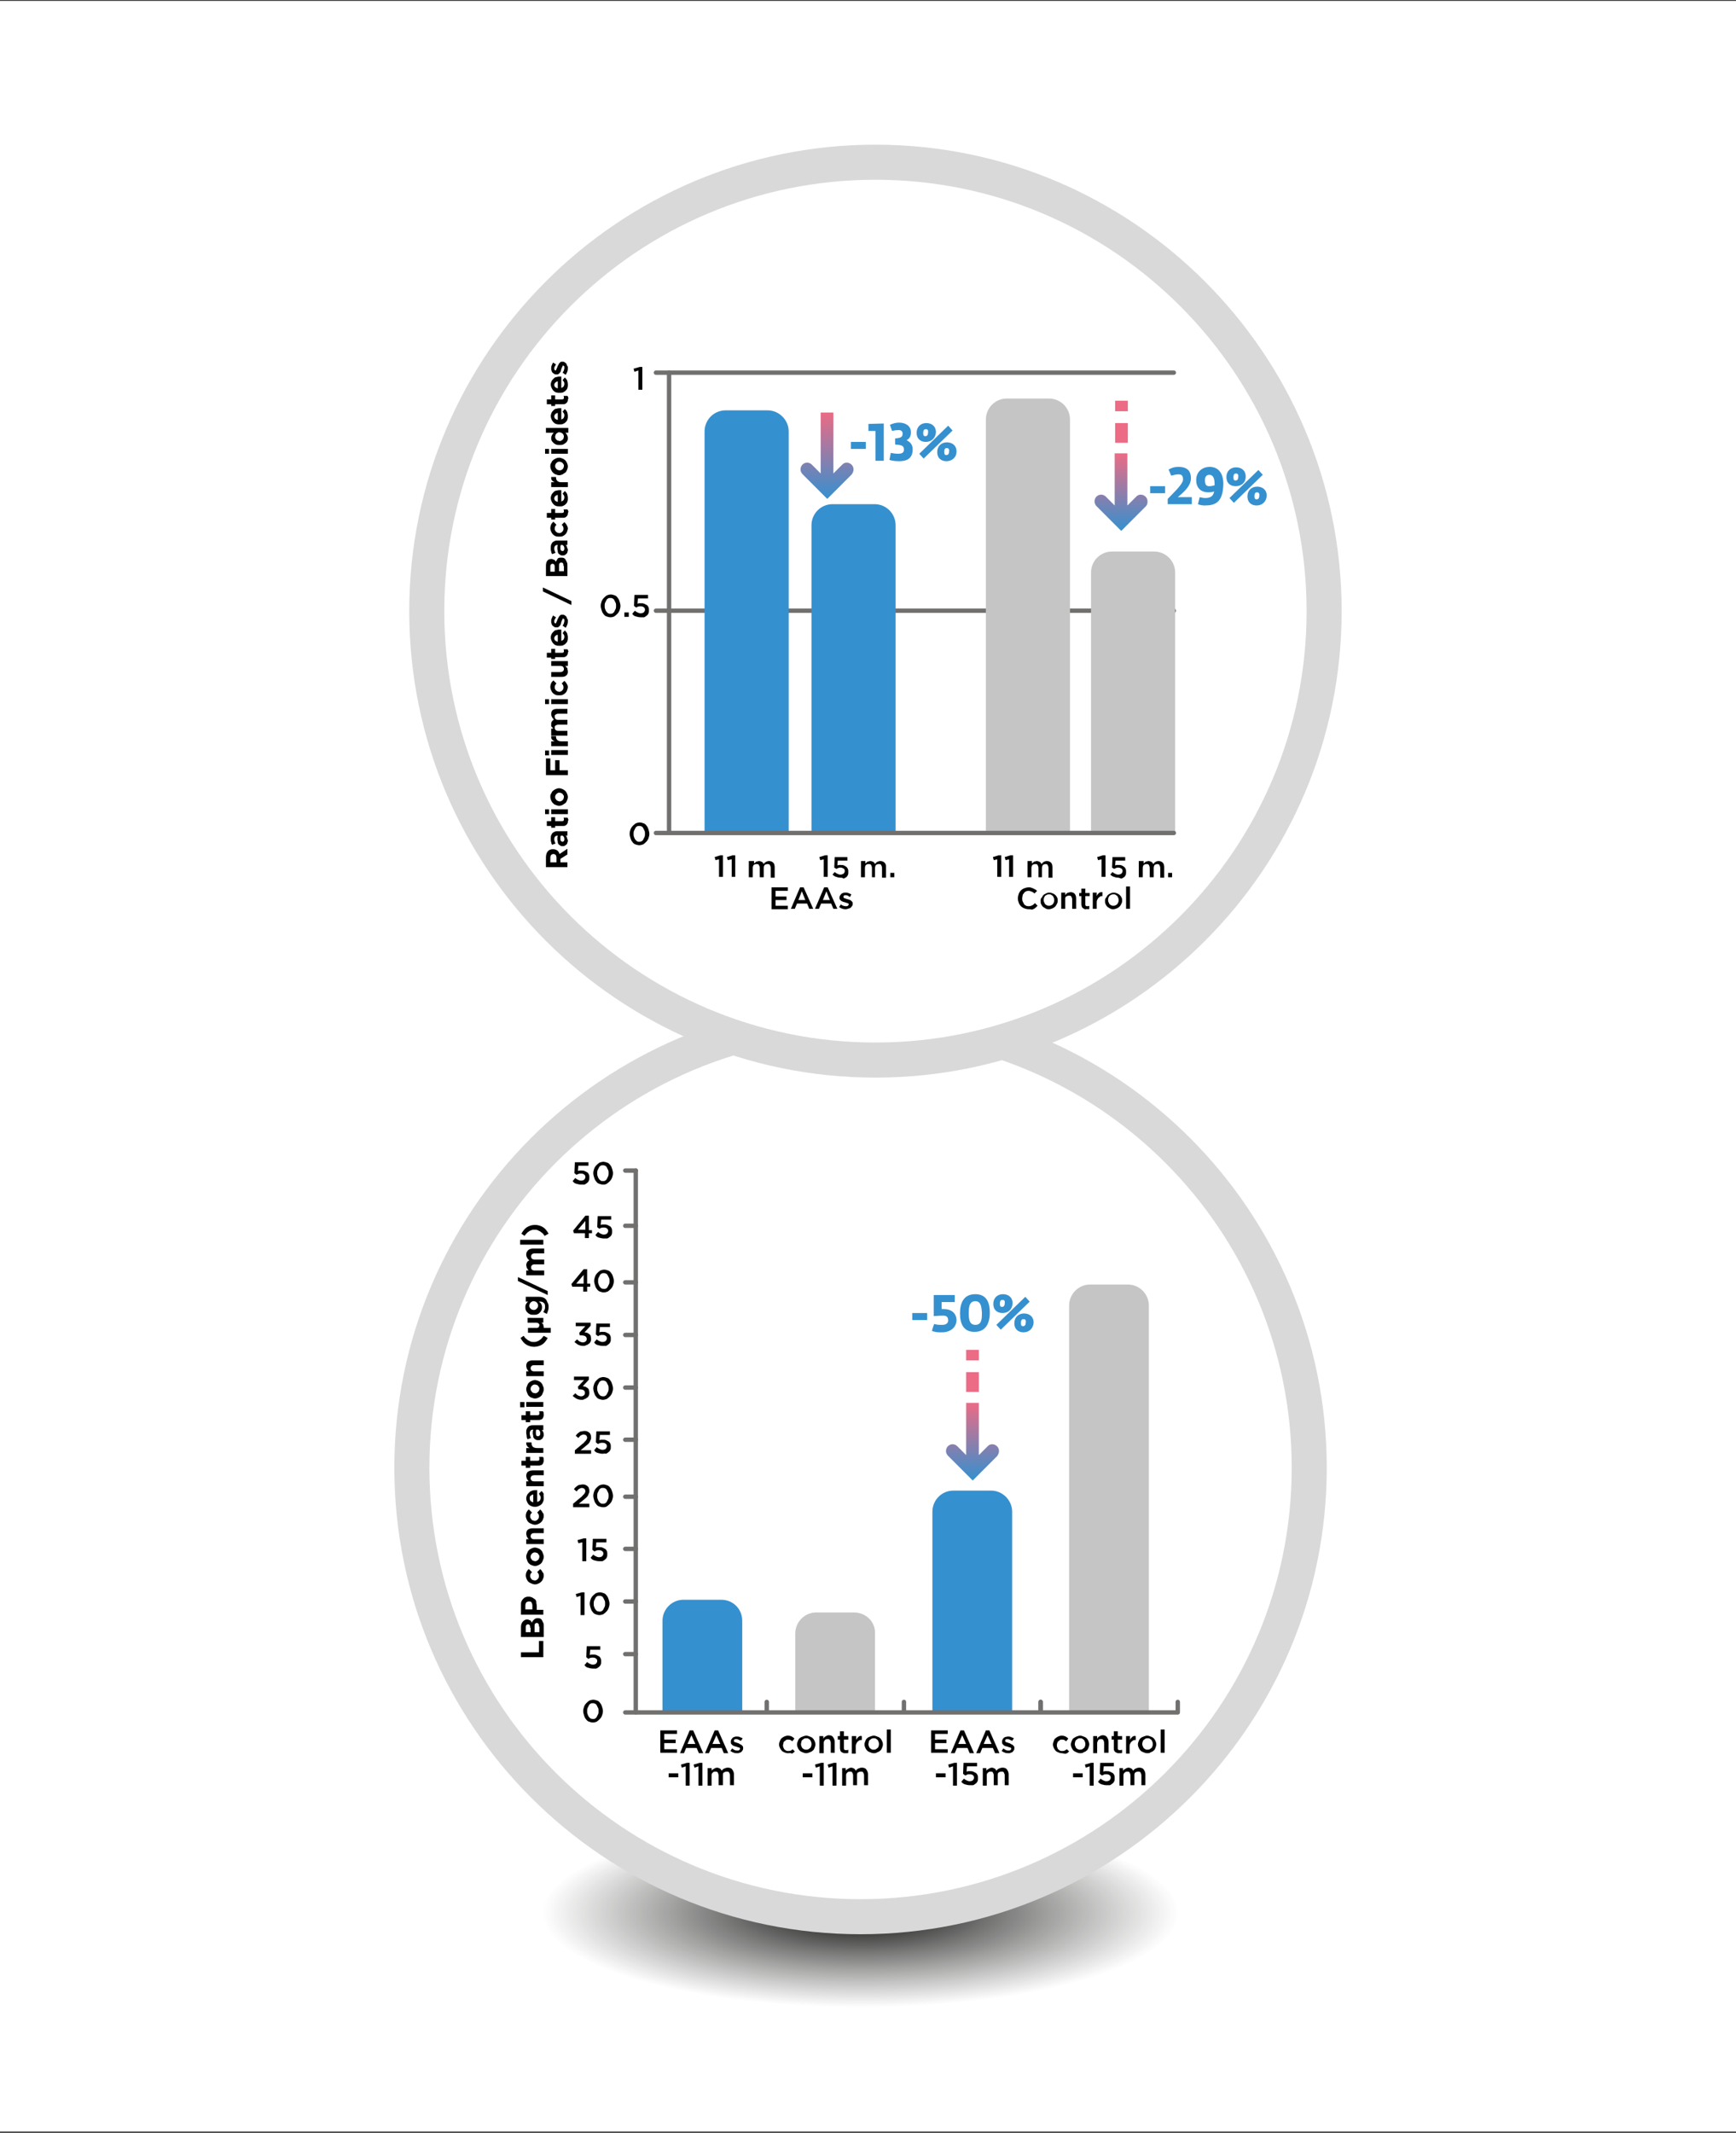 <?xml version="1.0" encoding="utf-8"?>
<!-- Generator: Adobe Illustrator 24.1.3, SVG Export Plug-In . SVG Version: 6.00 Build 0)  -->
<!DOCTYPE svg PUBLIC "-//W3C//DTD SVG 1.1//EN" "http://www.w3.org/Graphics/SVG/1.1/DTD/svg11.dtd">
<svg version="1.1" id="Layer_1" xmlns="http://www.w3.org/2000/svg" xmlns:xlink="http://www.w3.org/1999/xlink" x="0px" y="0px"
	 viewBox="0 0 396.2 486.5" style="enable-background:new 0 0 396.2 486.5;" xml:space="preserve">
<rect x="0" y="0" width="396.2" height="486.5" fill="#333333" stroke="none"/>
<rect x="-0.3" y="0.2" style="fill:#FFFFFF;" width="397" height="486"/>
<g>
	
		<radialGradient id="SVGID_1_" cx="196.397" cy="-186.862" r="72.587" gradientTransform="matrix(1 0 0 0.297 0 491.785)" gradientUnits="userSpaceOnUse">
		<stop  offset="0" style="stop-color:#000000"/>
		<stop  offset="0.26" style="stop-color:#0D0D0C;stop-opacity:0.74"/>
		<stop  offset="0.627" style="stop-color:#191917;stop-opacity:0.373"/>
		<stop  offset="1" style="stop-color:#1D1D1B;stop-opacity:0"/>
	</radialGradient>
	<ellipse style="fill:url(#SVGID_1_);" cx="196.4" cy="436.3" rx="100.3" ry="31.2"/>
	<g>
		<circle style="fill:#FFFFFF;" cx="196.4" cy="334.8" r="102.4"/>
		<path style="fill:#D9D9D9;" d="M196.4,236.4c54.3,0,98.4,44.1,98.4,98.4s-44.1,98.4-98.4,98.4c-54.3,0-98.4-44.1-98.4-98.4
			S142.1,236.4,196.4,236.4 M196.4,228.4C137.7,228.4,90,276.1,90,334.8s47.7,106.4,106.4,106.4c58.7,0,106.4-47.7,106.4-106.4
			S255.1,228.4,196.4,228.4L196.4,228.4z"/>
	</g>
	<g>
		<path style="fill:#C6C5C5;" d="M257.4,293h-8.6c-2.7,0-4.8,2.2-4.8,4.8v92.7h18.2v-92.7C262.2,295.2,260.1,293,257.4,293z"/>
		<path style="fill:#3590CF;" d="M226.2,340h-8.6c-2.7,0-4.8,2.2-4.8,4.8v45.7H231v-45.7C231,342.2,228.8,340,226.2,340z"/>
		<path style="fill:#3590CF;" d="M164.6,364.9H156c-2.7,0-4.8,2.2-4.8,4.8v20.8h18.2v-20.8C169.4,367,167.3,364.9,164.6,364.9z"/>
		<path style="fill:#C6C5C5;" d="M194.9,367.8h-8.6c-2.7,0-4.8,2.2-4.8,4.8v18h18.2v-18C199.8,369.9,197.6,367.8,194.9,367.8z"/>
		<line style="fill:none;stroke:#71706F;stroke-linecap:round;stroke-linejoin:round;stroke-miterlimit:10;" x1="268.8" y1="390.6" x2="142.7" y2="390.6"/>
		<line style="fill:none;stroke:#71706F;stroke-linecap:round;stroke-linejoin:round;stroke-miterlimit:10;" x1="145.1" y1="267" x2="145.1" y2="390.6"/>
		<line style="fill:none;stroke:#71706F;stroke-linecap:round;stroke-linejoin:round;stroke-miterlimit:10;" x1="142.7" y1="365.3" x2="145.1" y2="365.3"/>
		<line style="fill:none;stroke:#71706F;stroke-linecap:round;stroke-linejoin:round;stroke-miterlimit:10;" x1="142.7" y1="377.3" x2="145.1" y2="377.3"/>
		<line style="fill:none;stroke:#71706F;stroke-linecap:round;stroke-linejoin:round;stroke-miterlimit:10;" x1="142.7" y1="353.3" x2="145.1" y2="353.3"/>
		<line style="fill:none;stroke:#71706F;stroke-linecap:round;stroke-linejoin:round;stroke-miterlimit:10;" x1="142.7" y1="341.4" x2="145.1" y2="341.4"/>
		<line style="fill:none;stroke:#71706F;stroke-linecap:round;stroke-linejoin:round;stroke-miterlimit:10;" x1="142.7" y1="328.4" x2="145.1" y2="328.4"/>
		<line style="fill:none;stroke:#71706F;stroke-linecap:round;stroke-linejoin:round;stroke-miterlimit:10;" x1="142.7" y1="316.5" x2="145.1" y2="316.5"/>
		<line style="fill:none;stroke:#71706F;stroke-linecap:round;stroke-linejoin:round;stroke-miterlimit:10;" x1="142.7" y1="304.5" x2="145.1" y2="304.5"/>
		<line style="fill:none;stroke:#71706F;stroke-linecap:round;stroke-linejoin:round;stroke-miterlimit:10;" x1="142.7" y1="292.5" x2="145.1" y2="292.5"/>
		<line style="fill:none;stroke:#71706F;stroke-linecap:round;stroke-linejoin:round;stroke-miterlimit:10;" x1="142.7" y1="279.6" x2="145.1" y2="279.6"/>
		<line style="fill:none;stroke:#71706F;stroke-linecap:round;stroke-linejoin:round;stroke-miterlimit:10;" x1="142.7" y1="267" x2="145.1" y2="267"/>
		<line style="fill:none;stroke:#71706F;stroke-linecap:round;stroke-linejoin:round;stroke-miterlimit:10;" x1="175" y1="390.3" x2="175" y2="388.2"/>
		<line style="fill:none;stroke:#71706F;stroke-linecap:round;stroke-linejoin:round;stroke-miterlimit:10;" x1="206.3" y1="390.3" x2="206.3" y2="388.2"/>
		<line style="fill:none;stroke:#71706F;stroke-linecap:round;stroke-linejoin:round;stroke-miterlimit:10;" x1="237.5" y1="390.3" x2="237.5" y2="388.2"/>
		<line style="fill:none;stroke:#71706F;stroke-linecap:round;stroke-linejoin:round;stroke-miterlimit:10;" x1="237.5" y1="390.3" x2="237.5" y2="388.2"/>
		<line style="fill:none;stroke:#71706F;stroke-linecap:round;stroke-linejoin:round;stroke-miterlimit:10;" x1="268.8" y1="390.3" x2="268.8" y2="388.2"/>
		<g>
			<g>
				<path style="fill:#010000;" d="M132.6,270.2c-0.4,0-0.7-0.1-1.1-0.2s-0.6-0.3-0.8-0.6l0.6-0.7c0.2,0.2,0.4,0.3,0.6,0.4
					c0.2,0.1,0.4,0.2,0.7,0.2c0.3,0,0.6-0.1,0.7-0.2c0.2-0.2,0.3-0.4,0.3-0.6v0c0-0.3-0.1-0.5-0.3-0.6c-0.2-0.2-0.5-0.2-0.8-0.2
					c-0.2,0-0.4,0-0.5,0.1c-0.2,0-0.3,0.1-0.4,0.2l-0.5-0.4l0.1-2.5h3.1v0.8H132l-0.1,1.2c0.1,0,0.2-0.1,0.4-0.1c0.1,0,0.3,0,0.4,0
					c0.2,0,0.5,0,0.7,0.1c0.2,0.1,0.4,0.2,0.6,0.3c0.2,0.1,0.3,0.3,0.4,0.5c0.1,0.2,0.1,0.4,0.1,0.7v0c0,0.3,0,0.5-0.1,0.7
					c-0.1,0.2-0.2,0.4-0.4,0.5c-0.2,0.2-0.4,0.3-0.6,0.4C133.2,270.2,132.9,270.2,132.6,270.2z"/>
				<path style="fill:#010000;" d="M137.6,270.2c-0.3,0-0.6-0.1-0.9-0.2c-0.3-0.1-0.5-0.3-0.7-0.6c-0.2-0.2-0.3-0.5-0.4-0.8
					c-0.1-0.3-0.2-0.7-0.2-1v0c0-0.4,0.1-0.7,0.2-1c0.1-0.3,0.3-0.6,0.5-0.8c0.2-0.2,0.4-0.4,0.7-0.6c0.3-0.1,0.6-0.2,0.9-0.2
					s0.6,0.1,0.9,0.2c0.3,0.1,0.5,0.3,0.7,0.6c0.2,0.2,0.3,0.5,0.4,0.8s0.2,0.7,0.2,1v0c0,0.4-0.1,0.7-0.2,1
					c-0.1,0.3-0.3,0.6-0.5,0.8c-0.2,0.2-0.4,0.4-0.7,0.6C138.2,270.2,137.9,270.2,137.6,270.2z M137.6,269.4c0.2,0,0.4,0,0.5-0.1
					c0.2-0.1,0.3-0.2,0.4-0.4c0.1-0.2,0.2-0.4,0.3-0.6s0.1-0.5,0.1-0.7v0c0-0.3,0-0.5-0.1-0.7s-0.2-0.4-0.3-0.6
					c-0.1-0.2-0.2-0.3-0.4-0.4c-0.2-0.1-0.3-0.1-0.5-0.1c-0.2,0-0.4,0-0.5,0.1c-0.2,0.1-0.3,0.2-0.4,0.4c-0.1,0.2-0.2,0.4-0.3,0.6
					s-0.1,0.5-0.1,0.7v0c0,0.3,0,0.5,0.1,0.7s0.1,0.4,0.3,0.6c0.1,0.2,0.3,0.3,0.4,0.4C137.2,269.4,137.4,269.4,137.6,269.4z"/>
				<path style="fill:#010000;" d="M133.6,281.3H131l-0.2-0.6l2.8-3.4h0.8v3.3h0.7v0.7h-0.7v1.1h-0.9V281.3z M133.6,280.5v-2l-1.7,2H133.6z"
					/>
				<path style="fill:#010000;" d="M137.8,282.5c-0.4,0-0.7-0.1-1.1-0.2s-0.6-0.3-0.8-0.6l0.6-0.7c0.2,0.2,0.4,0.3,0.6,0.4
					c0.2,0.1,0.4,0.2,0.7,0.2c0.3,0,0.6-0.1,0.7-0.2c0.2-0.2,0.3-0.4,0.3-0.6v0c0-0.3-0.1-0.5-0.3-0.6c-0.2-0.2-0.5-0.2-0.8-0.2
					c-0.2,0-0.4,0-0.5,0.1c-0.2,0-0.3,0.1-0.4,0.2l-0.5-0.4l0.1-2.5h3.1v0.8h-2.3l-0.1,1.2c0.1,0,0.2-0.1,0.4-0.1c0.1,0,0.3,0,0.4,0
					c0.2,0,0.5,0,0.7,0.1c0.2,0.1,0.4,0.2,0.6,0.3c0.2,0.1,0.3,0.3,0.4,0.5c0.1,0.2,0.1,0.4,0.1,0.7v0c0,0.3,0,0.5-0.1,0.7
					c-0.1,0.2-0.2,0.4-0.4,0.5c-0.2,0.2-0.4,0.3-0.6,0.4C138.3,282.5,138,282.5,137.8,282.5z"/>
				<path style="fill:#010000;" d="M133.2,293.5h-2.6l-0.2-0.6l2.8-3.4h0.8v3.3h0.7v0.7h-0.7v1.1h-0.9V293.5z M133.2,292.8v-2l-1.7,2H133.2z
					"/>
				<path style="fill:#010000;" d="M137.8,294.8c-0.3,0-0.6-0.1-0.9-0.2c-0.3-0.1-0.5-0.3-0.7-0.6c-0.2-0.2-0.3-0.5-0.4-0.8
					c-0.1-0.3-0.2-0.7-0.2-1v0c0-0.4,0.1-0.7,0.2-1c0.1-0.3,0.3-0.6,0.5-0.8c0.2-0.2,0.4-0.4,0.7-0.6c0.3-0.1,0.6-0.2,0.9-0.2
					s0.6,0.1,0.9,0.2c0.3,0.1,0.5,0.3,0.7,0.6c0.2,0.2,0.3,0.5,0.4,0.8s0.2,0.7,0.2,1v0c0,0.4-0.1,0.7-0.2,1
					c-0.1,0.3-0.3,0.6-0.5,0.8c-0.2,0.2-0.4,0.4-0.7,0.6C138.4,294.7,138.1,294.8,137.8,294.8z M137.8,294c0.2,0,0.4,0,0.5-0.1
					c0.2-0.1,0.3-0.2,0.4-0.4c0.1-0.2,0.2-0.4,0.3-0.6s0.1-0.5,0.1-0.7v0c0-0.3,0-0.5-0.1-0.7s-0.2-0.4-0.3-0.6
					c-0.1-0.2-0.2-0.3-0.4-0.4c-0.2-0.1-0.3-0.1-0.5-0.1c-0.2,0-0.4,0-0.5,0.1c-0.2,0.1-0.3,0.2-0.4,0.4c-0.1,0.2-0.2,0.4-0.3,0.6
					s-0.1,0.5-0.1,0.7v0c0,0.3,0,0.5,0.1,0.7s0.1,0.4,0.3,0.6c0.1,0.2,0.3,0.3,0.4,0.4C137.4,293.9,137.6,294,137.8,294z"/>
				<path style="fill:#010000;" d="M133.1,307c-0.4,0-0.8-0.1-1.2-0.3c-0.3-0.2-0.6-0.4-0.8-0.6l0.6-0.6c0.2,0.2,0.4,0.4,0.6,0.5
					c0.2,0.1,0.5,0.2,0.7,0.2c0.3,0,0.5-0.1,0.6-0.2c0.2-0.1,0.3-0.3,0.3-0.6v0c0-0.3-0.1-0.4-0.3-0.6c-0.2-0.1-0.5-0.2-0.9-0.2
					h-0.4l-0.1-0.6l1.4-1.5h-2.2v-0.8h3.4v0.7l-1.4,1.5c0.2,0,0.4,0.1,0.6,0.1c0.2,0.1,0.3,0.2,0.5,0.3c0.1,0.1,0.3,0.3,0.3,0.4
					s0.1,0.4,0.1,0.6v0c0,0.2,0,0.5-0.1,0.7c-0.1,0.2-0.2,0.4-0.4,0.5c-0.2,0.1-0.3,0.3-0.6,0.3C133.6,307,133.3,307,133.1,307z"/>
				<path style="fill:#010000;" d="M137.5,307c-0.4,0-0.7-0.1-1.1-0.2s-0.6-0.3-0.8-0.6l0.6-0.7c0.2,0.2,0.4,0.3,0.6,0.4
					c0.2,0.1,0.4,0.2,0.7,0.2c0.3,0,0.6-0.1,0.7-0.2c0.2-0.2,0.3-0.4,0.3-0.6v0c0-0.3-0.1-0.5-0.3-0.6c-0.2-0.2-0.5-0.2-0.8-0.2
					c-0.2,0-0.4,0-0.5,0.1c-0.2,0-0.3,0.1-0.4,0.2l-0.5-0.4l0.1-2.5h3.1v0.8h-2.3l-0.1,1.2c0.1,0,0.2-0.1,0.4-0.1c0.1,0,0.3,0,0.4,0
					c0.2,0,0.5,0,0.7,0.1c0.2,0.1,0.4,0.2,0.6,0.3c0.2,0.1,0.3,0.3,0.4,0.5c0.1,0.2,0.1,0.4,0.1,0.7v0c0,0.3,0,0.5-0.1,0.7
					c-0.1,0.2-0.2,0.4-0.4,0.5c-0.2,0.2-0.4,0.3-0.6,0.4C138.1,307,137.8,307,137.5,307z"/>
				<path style="fill:#010000;" d="M132.7,319.3c-0.4,0-0.8-0.1-1.2-0.3c-0.3-0.2-0.6-0.4-0.8-0.6l0.6-0.6c0.2,0.2,0.4,0.4,0.6,0.5
					c0.2,0.1,0.5,0.2,0.7,0.2c0.3,0,0.5-0.1,0.6-0.2c0.2-0.1,0.3-0.3,0.3-0.6v0c0-0.3-0.1-0.4-0.3-0.6c-0.2-0.1-0.5-0.2-0.9-0.2H132
					l-0.1-0.6l1.4-1.5H131v-0.8h3.4v0.7l-1.4,1.5c0.2,0,0.4,0.1,0.6,0.1c0.2,0.1,0.3,0.2,0.5,0.3c0.1,0.1,0.3,0.3,0.3,0.4
					s0.1,0.4,0.1,0.6v0c0,0.2,0,0.5-0.1,0.7c-0.1,0.2-0.2,0.4-0.4,0.5c-0.2,0.1-0.3,0.3-0.6,0.3C133.2,319.3,133,319.3,132.7,319.3z
					"/>
				<path style="fill:#010000;" d="M137.6,319.3c-0.3,0-0.6-0.1-0.9-0.2c-0.3-0.1-0.5-0.3-0.7-0.6c-0.2-0.2-0.3-0.5-0.4-0.8
					c-0.1-0.3-0.2-0.7-0.2-1v0c0-0.4,0.1-0.7,0.2-1c0.1-0.3,0.3-0.6,0.5-0.8c0.2-0.2,0.4-0.4,0.7-0.6c0.3-0.1,0.6-0.2,0.9-0.2
					s0.6,0.1,0.9,0.2c0.3,0.1,0.5,0.3,0.7,0.6c0.2,0.2,0.3,0.5,0.4,0.8s0.2,0.7,0.2,1v0c0,0.4-0.1,0.7-0.2,1
					c-0.1,0.3-0.3,0.6-0.5,0.8c-0.2,0.2-0.4,0.4-0.7,0.6C138.2,319.2,137.9,319.3,137.6,319.3z M137.6,318.5c0.2,0,0.4,0,0.5-0.1
					c0.2-0.1,0.3-0.2,0.4-0.4c0.1-0.2,0.2-0.4,0.3-0.6s0.1-0.5,0.1-0.7v0c0-0.3,0-0.5-0.1-0.7s-0.2-0.4-0.3-0.6
					c-0.1-0.2-0.2-0.3-0.4-0.4c-0.2-0.1-0.3-0.1-0.5-0.1c-0.2,0-0.4,0-0.5,0.1c-0.2,0.1-0.3,0.2-0.4,0.4c-0.1,0.2-0.2,0.4-0.3,0.6
					s-0.1,0.5-0.1,0.7v0c0,0.3,0,0.5,0.1,0.7s0.1,0.4,0.3,0.6c0.1,0.2,0.3,0.3,0.4,0.4C137.2,318.4,137.4,318.5,137.6,318.5z"/>
				<path style="fill:#010000;" d="M131.2,330.8l1.8-1.5c0.2-0.1,0.3-0.3,0.4-0.4c0.1-0.1,0.2-0.2,0.3-0.3c0.1-0.1,0.1-0.2,0.2-0.3
					c0-0.1,0.1-0.2,0.1-0.3c0-0.3-0.1-0.4-0.2-0.6c-0.2-0.1-0.4-0.2-0.6-0.2s-0.4,0.1-0.6,0.2c-0.2,0.1-0.4,0.3-0.6,0.6l-0.6-0.5
					c0.1-0.2,0.2-0.3,0.4-0.5c0.1-0.1,0.3-0.2,0.4-0.3c0.1-0.1,0.3-0.2,0.5-0.2c0.2,0,0.4-0.1,0.6-0.1c0.2,0,0.5,0,0.7,0.1
					c0.2,0.1,0.4,0.2,0.5,0.3c0.1,0.1,0.3,0.3,0.3,0.5c0.1,0.2,0.1,0.4,0.1,0.6v0c0,0.2,0,0.4-0.1,0.5c-0.1,0.2-0.1,0.3-0.2,0.5
					s-0.2,0.3-0.4,0.5c-0.2,0.2-0.4,0.3-0.6,0.5l-1.1,0.9h2.4v0.8h-3.7V330.8z"/>
				<path style="fill:#010000;" d="M137.5,331.6c-0.4,0-0.7-0.1-1.1-0.2s-0.6-0.3-0.8-0.6l0.6-0.7c0.2,0.2,0.4,0.3,0.6,0.4
					c0.2,0.1,0.4,0.2,0.7,0.2c0.3,0,0.6-0.1,0.7-0.2c0.2-0.2,0.3-0.4,0.3-0.6v0c0-0.3-0.1-0.5-0.3-0.6c-0.2-0.2-0.5-0.2-0.8-0.2
					c-0.2,0-0.4,0-0.5,0.1c-0.2,0-0.3,0.1-0.4,0.2l-0.5-0.4l0.1-2.5h3.1v0.8h-2.3l-0.1,1.2c0.1,0,0.2-0.1,0.4-0.1c0.1,0,0.3,0,0.4,0
					c0.2,0,0.5,0,0.7,0.1c0.2,0.1,0.4,0.2,0.6,0.3c0.2,0.1,0.3,0.3,0.4,0.5c0.1,0.2,0.1,0.4,0.1,0.7v0c0,0.3,0,0.5-0.1,0.7
					c-0.1,0.2-0.2,0.4-0.4,0.5c-0.2,0.2-0.4,0.3-0.6,0.4C138.1,331.5,137.8,331.6,137.5,331.6z"/>
				<path style="fill:#010000;" d="M130.8,343l1.8-1.5c0.2-0.1,0.3-0.3,0.4-0.4c0.1-0.1,0.2-0.2,0.3-0.3c0.1-0.1,0.1-0.2,0.2-0.3
					c0-0.1,0.1-0.2,0.1-0.3c0-0.3-0.1-0.4-0.2-0.6c-0.2-0.1-0.4-0.2-0.6-0.2s-0.4,0.1-0.6,0.2c-0.2,0.1-0.4,0.3-0.6,0.6l-0.6-0.5
					c0.1-0.2,0.2-0.3,0.4-0.5c0.1-0.1,0.3-0.2,0.4-0.3c0.1-0.1,0.3-0.2,0.5-0.2c0.2,0,0.4-0.1,0.6-0.1c0.2,0,0.5,0,0.7,0.1
					c0.2,0.1,0.4,0.2,0.5,0.3c0.1,0.1,0.3,0.3,0.3,0.5c0.1,0.2,0.1,0.4,0.1,0.6v0c0,0.2,0,0.4-0.1,0.5c-0.1,0.2-0.1,0.3-0.2,0.5
					s-0.2,0.3-0.4,0.5c-0.2,0.2-0.4,0.3-0.6,0.5l-1.1,0.9h2.4v0.8h-3.7V343z"/>
				<path style="fill:#010000;" d="M137.6,343.8c-0.3,0-0.6-0.1-0.9-0.2c-0.3-0.1-0.5-0.3-0.7-0.6c-0.2-0.2-0.3-0.5-0.4-0.8
					c-0.1-0.3-0.2-0.7-0.2-1v0c0-0.4,0.1-0.7,0.2-1c0.1-0.3,0.3-0.6,0.5-0.8c0.2-0.2,0.4-0.4,0.7-0.6c0.3-0.1,0.6-0.2,0.9-0.2
					s0.6,0.1,0.9,0.2c0.3,0.1,0.5,0.3,0.7,0.6c0.2,0.2,0.3,0.5,0.4,0.8s0.2,0.7,0.2,1v0c0,0.4-0.1,0.7-0.2,1
					c-0.1,0.3-0.3,0.6-0.5,0.8c-0.2,0.2-0.4,0.4-0.7,0.6C138.2,343.8,137.9,343.8,137.6,343.8z M137.6,343c0.2,0,0.4,0,0.5-0.1
					c0.2-0.1,0.3-0.2,0.4-0.4c0.1-0.2,0.2-0.4,0.3-0.6s0.1-0.5,0.1-0.7v0c0-0.3,0-0.5-0.1-0.7s-0.2-0.4-0.3-0.6
					c-0.1-0.2-0.2-0.3-0.4-0.4c-0.2-0.1-0.3-0.1-0.5-0.1c-0.2,0-0.4,0-0.5,0.1c-0.2,0.1-0.3,0.2-0.4,0.4c-0.1,0.2-0.2,0.4-0.3,0.6
					s-0.1,0.5-0.1,0.7v0c0,0.3,0,0.5,0.1,0.7s0.1,0.4,0.3,0.6c0.1,0.2,0.3,0.3,0.4,0.4C137.2,343,137.4,343,137.6,343z"/>
				<path style="fill:#010000;" d="M132.9,351.8L132,352l-0.2-0.7l1.4-0.4h0.6v5.2h-0.9V351.8z"/>
				<path style="fill:#010000;" d="M136.7,356.1c-0.4,0-0.7-0.1-1.1-0.2s-0.6-0.3-0.8-0.6l0.6-0.7c0.2,0.2,0.4,0.3,0.6,0.4
					c0.2,0.1,0.4,0.2,0.7,0.2c0.3,0,0.6-0.1,0.7-0.2c0.2-0.2,0.3-0.4,0.3-0.6v0c0-0.3-0.1-0.5-0.3-0.6c-0.2-0.2-0.5-0.2-0.8-0.2
					c-0.2,0-0.4,0-0.5,0.1c-0.2,0-0.3,0.1-0.4,0.2l-0.5-0.4l0.1-2.5h3.1v0.8h-2.3l-0.1,1.2c0.1,0,0.2-0.1,0.4-0.1c0.1,0,0.3,0,0.4,0
					c0.2,0,0.5,0,0.7,0.1c0.2,0.1,0.4,0.2,0.6,0.3c0.2,0.1,0.3,0.3,0.4,0.5c0.1,0.2,0.1,0.4,0.1,0.7v0c0,0.3,0,0.5-0.1,0.7
					c-0.1,0.2-0.2,0.4-0.4,0.5c-0.2,0.2-0.4,0.3-0.6,0.4C137.3,356.1,137,356.1,136.7,356.1z"/>
				<path style="fill:#010000;" d="M132.5,364l-0.9,0.3l-0.2-0.7l1.4-0.4h0.6v5.2h-0.9V364z"/>
				<path style="fill:#010000;" d="M136.8,368.4c-0.3,0-0.6-0.1-0.9-0.2c-0.3-0.1-0.5-0.3-0.7-0.6c-0.2-0.2-0.3-0.5-0.4-0.8
					c-0.1-0.3-0.2-0.7-0.2-1v0c0-0.4,0.1-0.7,0.2-1c0.1-0.3,0.3-0.6,0.5-0.8c0.2-0.2,0.4-0.4,0.7-0.6c0.3-0.1,0.6-0.2,0.9-0.2
					s0.6,0.1,0.9,0.2c0.3,0.1,0.5,0.3,0.7,0.6c0.2,0.2,0.3,0.5,0.4,0.8s0.2,0.7,0.2,1v0c0,0.4-0.1,0.7-0.2,1
					c-0.1,0.3-0.3,0.6-0.5,0.8c-0.2,0.2-0.4,0.4-0.7,0.6C137.4,368.3,137.1,368.4,136.8,368.4z M136.8,367.6c0.2,0,0.4,0,0.5-0.1
					c0.2-0.1,0.3-0.2,0.4-0.4c0.1-0.2,0.2-0.4,0.3-0.6s0.1-0.5,0.1-0.7v0c0-0.3,0-0.5-0.1-0.7s-0.2-0.4-0.3-0.6
					c-0.1-0.2-0.2-0.3-0.4-0.4c-0.2-0.1-0.3-0.1-0.5-0.1c-0.2,0-0.4,0-0.5,0.1c-0.2,0.1-0.3,0.2-0.4,0.4c-0.1,0.2-0.2,0.4-0.3,0.6
					s-0.1,0.5-0.1,0.7v0c0,0.3,0,0.5,0.1,0.7s0.1,0.4,0.3,0.6c0.1,0.2,0.3,0.3,0.4,0.4C136.4,367.5,136.6,367.6,136.8,367.6z"/>
				<path style="fill:#010000;" d="M135.3,380.6c-0.4,0-0.7-0.1-1.1-0.2s-0.6-0.3-0.8-0.6l0.6-0.7c0.2,0.2,0.4,0.3,0.6,0.4
					c0.2,0.1,0.4,0.2,0.7,0.2c0.3,0,0.6-0.1,0.7-0.2c0.2-0.2,0.3-0.4,0.3-0.6v0c0-0.3-0.1-0.5-0.3-0.6c-0.2-0.2-0.5-0.2-0.8-0.2
					c-0.2,0-0.4,0-0.5,0.1c-0.2,0-0.3,0.1-0.4,0.2l-0.5-0.4l0.1-2.5h3.1v0.8h-2.3l-0.1,1.2c0.1,0,0.2-0.1,0.4-0.1c0.1,0,0.3,0,0.4,0
					c0.2,0,0.5,0,0.7,0.1c0.2,0.1,0.4,0.2,0.6,0.3c0.2,0.1,0.3,0.3,0.4,0.5c0.1,0.2,0.1,0.4,0.1,0.7v0c0,0.3,0,0.5-0.1,0.7
					c-0.1,0.2-0.2,0.4-0.4,0.5c-0.2,0.2-0.4,0.3-0.6,0.4C135.8,380.6,135.6,380.6,135.3,380.6z"/>
				<path style="fill:#010000;" d="M135.3,392.9c-0.3,0-0.6-0.1-0.9-0.2c-0.3-0.1-0.5-0.3-0.7-0.6c-0.2-0.2-0.3-0.5-0.4-0.8
					c-0.1-0.3-0.2-0.7-0.2-1v0c0-0.4,0.1-0.7,0.2-1c0.1-0.3,0.3-0.6,0.5-0.8c0.2-0.2,0.4-0.4,0.7-0.6c0.3-0.1,0.6-0.2,0.9-0.2
					s0.6,0.1,0.9,0.2c0.3,0.1,0.5,0.3,0.7,0.6c0.2,0.2,0.3,0.5,0.4,0.8s0.2,0.7,0.2,1v0c0,0.4-0.1,0.7-0.2,1
					c-0.1,0.3-0.3,0.6-0.5,0.8c-0.2,0.2-0.4,0.4-0.7,0.6C136,392.8,135.6,392.9,135.3,392.9z M135.3,392.1c0.2,0,0.4,0,0.5-0.1
					c0.2-0.1,0.3-0.2,0.4-0.4c0.1-0.2,0.2-0.4,0.3-0.6s0.1-0.5,0.1-0.7v0c0-0.3,0-0.5-0.1-0.7s-0.2-0.4-0.3-0.6
					c-0.1-0.2-0.2-0.3-0.4-0.4c-0.2-0.1-0.3-0.1-0.5-0.1c-0.2,0-0.4,0-0.5,0.1c-0.2,0.1-0.3,0.2-0.4,0.4c-0.1,0.2-0.2,0.4-0.3,0.6
					s-0.1,0.5-0.1,0.7v0c0,0.3,0,0.5,0.1,0.7s0.1,0.4,0.3,0.6c0.1,0.2,0.3,0.3,0.4,0.4C134.9,392,135.1,392.1,135.3,392.1z"/>
			</g>
		</g>
		<g>
			<g>
				<path style="fill:#010000;" d="M150.7,394.7h3.8v0.8h-2.9v1.3h2.6v0.8h-2.6v1.4h2.9v0.8h-3.8V394.7z"/>
				<path style="fill:#010000;" d="M157.4,394.7h0.8l2.3,5.2h-1l-0.5-1.2h-2.4l-0.5,1.2h-0.9L157.4,394.7z M158.7,397.8l-0.9-2l-0.9,2H158.7
					z"/>
				<path style="fill:#010000;" d="M163.1,394.7h0.8l2.3,5.2h-1l-0.5-1.2h-2.4l-0.5,1.2h-0.9L163.1,394.7z M164.4,397.8l-0.9-2l-0.9,2H164.4
					z"/>
				<path style="fill:#010000;" d="M168.3,399.9c-0.3,0-0.6,0-0.8-0.1c-0.3-0.1-0.5-0.2-0.8-0.4l0.4-0.6c0.2,0.2,0.4,0.3,0.6,0.4
					c0.2,0.1,0.4,0.1,0.6,0.1c0.2,0,0.3,0,0.4-0.1c0.1-0.1,0.2-0.2,0.2-0.3v0c0-0.1,0-0.1-0.1-0.2c0-0.1-0.1-0.1-0.2-0.1
					c-0.1,0-0.2-0.1-0.3-0.1s-0.2-0.1-0.3-0.1c-0.1,0-0.3-0.1-0.4-0.1c-0.1-0.1-0.3-0.1-0.4-0.2c-0.1-0.1-0.2-0.2-0.3-0.3
					c-0.1-0.1-0.1-0.3-0.1-0.5v0c0-0.2,0-0.3,0.1-0.5c0.1-0.1,0.2-0.3,0.3-0.4c0.1-0.1,0.3-0.2,0.4-0.2c0.2-0.1,0.3-0.1,0.5-0.1
					c0.2,0,0.5,0,0.7,0.1s0.5,0.2,0.7,0.3l-0.4,0.6c-0.2-0.1-0.4-0.2-0.6-0.3c-0.2-0.1-0.4-0.1-0.5-0.1c-0.2,0-0.3,0-0.4,0.1
					c-0.1,0.1-0.1,0.2-0.1,0.3v0c0,0.1,0,0.1,0.1,0.2s0.1,0.1,0.2,0.1c0.1,0,0.2,0.1,0.3,0.1c0.1,0,0.2,0.1,0.3,0.1
					c0.1,0,0.3,0.1,0.4,0.2c0.1,0.1,0.3,0.1,0.4,0.2c0.1,0.1,0.2,0.2,0.3,0.3c0.1,0.1,0.1,0.3,0.1,0.4v0c0,0.2,0,0.4-0.1,0.5
					c-0.1,0.2-0.2,0.3-0.3,0.4c-0.1,0.1-0.3,0.2-0.5,0.2C168.7,399.9,168.5,399.9,168.3,399.9z"/>
				<path style="fill:#010000;" d="M152.6,404.5h2.2v0.9h-2.2V404.5z"/>
				<path style="fill:#010000;" d="M156.5,402.9l-0.9,0.3l-0.2-0.7l1.4-0.4h0.6v5.2h-0.9V402.9z"/>
				<path style="fill:#010000;" d="M159.4,402.9l-0.9,0.3l-0.2-0.7l1.4-0.4h0.6v5.2h-0.9V402.9z"/>
				<path style="fill:#010000;" d="M161.5,403.3h0.9v0.6c0.1-0.1,0.1-0.2,0.2-0.2c0.1-0.1,0.2-0.2,0.3-0.2c0.1-0.1,0.2-0.1,0.3-0.2
					c0.1,0,0.3-0.1,0.4-0.1c0.3,0,0.5,0.1,0.7,0.2c0.2,0.1,0.3,0.3,0.4,0.5c0.2-0.2,0.3-0.4,0.6-0.5c0.2-0.1,0.5-0.2,0.8-0.2
					c0.4,0,0.8,0.1,1,0.4c0.2,0.3,0.4,0.6,0.4,1.1v2.5h-0.9v-2.2c0-0.3-0.1-0.5-0.2-0.7c-0.1-0.2-0.3-0.2-0.6-0.2
					c-0.2,0-0.4,0.1-0.6,0.2s-0.2,0.4-0.2,0.7v2.2H164v-2.2c0-0.3-0.1-0.5-0.2-0.7c-0.1-0.2-0.3-0.2-0.6-0.2s-0.4,0.1-0.6,0.3
					c-0.2,0.2-0.2,0.4-0.2,0.7v2.2h-0.9V403.3z"/>
			</g>
		</g>
		<g>
			<g>
				<path style="fill:#010000;" d="M212.5,394.7h3.8v0.8h-2.9v1.3h2.6v0.8h-2.6v1.4h2.9v0.8h-3.8V394.7z"/>
				<path style="fill:#010000;" d="M219.2,394.7h0.8l2.3,5.2h-1l-0.5-1.2h-2.4l-0.5,1.2H217L219.2,394.7z M220.5,397.8l-0.9-2l-0.9,2H220.5z
					"/>
				<path style="fill:#010000;" d="M225,394.7h0.8l2.3,5.2h-1l-0.5-1.2h-2.4l-0.5,1.2h-0.9L225,394.7z M226.3,397.8l-0.9-2l-0.9,2H226.3z"/>
				<path style="fill:#010000;" d="M230.2,399.9c-0.3,0-0.6,0-0.8-0.1c-0.3-0.1-0.5-0.2-0.8-0.4l0.4-0.6c0.2,0.2,0.4,0.3,0.6,0.4
					c0.2,0.1,0.4,0.1,0.6,0.1c0.2,0,0.3,0,0.4-0.1c0.1-0.1,0.2-0.2,0.2-0.3v0c0-0.1,0-0.1-0.1-0.2c0-0.1-0.1-0.1-0.2-0.1
					c-0.1,0-0.2-0.1-0.3-0.1c-0.1,0-0.2-0.1-0.3-0.1c-0.1,0-0.3-0.1-0.4-0.1s-0.3-0.1-0.4-0.2s-0.2-0.2-0.3-0.3
					c-0.1-0.1-0.1-0.3-0.1-0.5v0c0-0.2,0-0.3,0.1-0.5s0.2-0.3,0.3-0.4c0.1-0.1,0.3-0.2,0.4-0.2s0.3-0.1,0.5-0.1c0.2,0,0.5,0,0.7,0.1
					c0.2,0.1,0.5,0.2,0.7,0.3l-0.4,0.6c-0.2-0.1-0.4-0.2-0.6-0.3c-0.2-0.1-0.4-0.1-0.5-0.1c-0.2,0-0.3,0-0.4,0.1
					c-0.1,0.1-0.1,0.2-0.1,0.3v0c0,0.1,0,0.1,0.1,0.2s0.1,0.1,0.2,0.1s0.2,0.1,0.3,0.1c0.1,0,0.2,0.1,0.3,0.1c0.1,0,0.3,0.1,0.4,0.2
					s0.3,0.1,0.4,0.2c0.1,0.1,0.2,0.2,0.3,0.3c0.1,0.1,0.1,0.3,0.1,0.4v0c0,0.2,0,0.4-0.1,0.5c-0.1,0.2-0.2,0.3-0.3,0.4
					s-0.3,0.2-0.5,0.2C230.6,399.9,230.4,399.9,230.2,399.9z"/>
				<path style="fill:#010000;" d="M213.6,404.5h2.2v0.9h-2.2V404.5z"/>
				<path style="fill:#010000;" d="M217.5,402.9l-0.9,0.3l-0.2-0.7l1.4-0.4h0.6v5.2h-0.9V402.9z"/>
				<path style="fill:#010000;" d="M221.3,407.2c-0.4,0-0.7-0.1-1.1-0.2c-0.3-0.1-0.6-0.3-0.8-0.6l0.6-0.7c0.2,0.2,0.4,0.3,0.6,0.4
					s0.4,0.2,0.7,0.2c0.3,0,0.6-0.1,0.7-0.2c0.2-0.2,0.3-0.4,0.3-0.6v0c0-0.3-0.1-0.5-0.3-0.6c-0.2-0.2-0.5-0.2-0.8-0.2
					c-0.2,0-0.4,0-0.5,0.1s-0.3,0.1-0.4,0.2l-0.5-0.4l0.1-2.5h3.1v0.8h-2.3l-0.1,1.2c0.1,0,0.2-0.1,0.4-0.1c0.1,0,0.3,0,0.4,0
					c0.2,0,0.5,0,0.7,0.1c0.2,0.1,0.4,0.2,0.6,0.3c0.2,0.1,0.3,0.3,0.4,0.5c0.1,0.2,0.1,0.4,0.1,0.7v0c0,0.3,0,0.5-0.1,0.7
					s-0.2,0.4-0.4,0.5c-0.2,0.2-0.4,0.3-0.6,0.4C221.8,407.2,221.6,407.2,221.3,407.2z"/>
				<path style="fill:#010000;" d="M224.2,403.3h0.9v0.6c0.1-0.1,0.1-0.2,0.2-0.2c0.1-0.1,0.2-0.2,0.3-0.2c0.1-0.1,0.2-0.1,0.3-0.2
					c0.1,0,0.3-0.1,0.4-0.1c0.3,0,0.5,0.1,0.7,0.2c0.2,0.1,0.3,0.3,0.4,0.5c0.2-0.2,0.3-0.4,0.6-0.5c0.2-0.1,0.5-0.2,0.8-0.2
					c0.4,0,0.8,0.1,1,0.4s0.4,0.6,0.4,1.1v2.5h-0.9v-2.2c0-0.3-0.1-0.5-0.2-0.7c-0.1-0.2-0.3-0.2-0.6-0.2c-0.2,0-0.4,0.1-0.6,0.2
					c-0.2,0.2-0.2,0.4-0.2,0.7v2.2h-0.9v-2.2c0-0.3-0.1-0.5-0.2-0.7c-0.1-0.2-0.3-0.2-0.6-0.2c-0.2,0-0.4,0.1-0.6,0.3
					c-0.2,0.2-0.2,0.4-0.2,0.7v2.2h-0.9V403.3z"/>
			</g>
		</g>
		<g>
			<g>
				<path style="fill:#010000;" d="M242.3,399.9c-0.3,0-0.6-0.1-0.8-0.2c-0.2-0.1-0.5-0.2-0.6-0.4c-0.2-0.2-0.3-0.4-0.4-0.6
					c-0.1-0.2-0.2-0.5-0.2-0.8v0c0-0.3,0.1-0.5,0.2-0.8s0.2-0.5,0.4-0.6c0.2-0.2,0.4-0.3,0.6-0.4c0.2-0.1,0.5-0.2,0.8-0.2
					c0.4,0,0.7,0.1,0.9,0.2s0.5,0.3,0.6,0.5l-0.5,0.6c-0.1-0.1-0.3-0.3-0.4-0.3c-0.2-0.1-0.3-0.1-0.6-0.1c-0.2,0-0.3,0-0.4,0.1
					c-0.1,0.1-0.3,0.2-0.4,0.3s-0.2,0.2-0.2,0.4c-0.1,0.2-0.1,0.3-0.1,0.5v0c0,0.2,0,0.3,0.1,0.5c0.1,0.2,0.1,0.3,0.2,0.4
					s0.2,0.2,0.4,0.3c0.1,0.1,0.3,0.1,0.5,0.1c0.2,0,0.4,0,0.6-0.1c0.2-0.1,0.3-0.2,0.5-0.3l0.5,0.5c-0.2,0.2-0.4,0.4-0.7,0.5
					S242.6,399.9,242.3,399.9z"/>
				<path style="fill:#010000;" d="M246.5,399.9c-0.3,0-0.6-0.1-0.8-0.2s-0.5-0.2-0.7-0.4c-0.2-0.2-0.3-0.4-0.4-0.6
					c-0.1-0.2-0.2-0.5-0.2-0.8v0c0-0.3,0.1-0.5,0.2-0.8c0.1-0.2,0.2-0.5,0.4-0.6s0.4-0.3,0.7-0.4c0.3-0.1,0.5-0.2,0.8-0.2
					c0.3,0,0.6,0.1,0.8,0.2c0.3,0.1,0.5,0.2,0.7,0.4c0.2,0.2,0.3,0.4,0.4,0.6s0.2,0.5,0.2,0.8v0c0,0.3-0.1,0.5-0.2,0.8
					c-0.1,0.2-0.2,0.5-0.4,0.6c-0.2,0.2-0.4,0.3-0.7,0.4C247.1,399.9,246.8,399.9,246.5,399.9z M246.5,399.1c0.2,0,0.3,0,0.5-0.1
					c0.1-0.1,0.3-0.2,0.4-0.3c0.1-0.1,0.2-0.2,0.2-0.4c0.1-0.1,0.1-0.3,0.1-0.5v0c0-0.2,0-0.3-0.1-0.5c-0.1-0.2-0.1-0.3-0.2-0.4
					s-0.2-0.2-0.4-0.3c-0.1-0.1-0.3-0.1-0.5-0.1s-0.3,0-0.5,0.1c-0.1,0.1-0.3,0.2-0.4,0.3s-0.2,0.2-0.2,0.4
					c-0.1,0.2-0.1,0.3-0.1,0.5v0c0,0.2,0,0.3,0.1,0.5c0.1,0.1,0.1,0.3,0.2,0.4c0.1,0.1,0.2,0.2,0.4,0.3
					C246.2,399.1,246.3,399.1,246.5,399.1z"/>
				<path style="fill:#010000;" d="M249.5,396h0.9v0.6c0.1-0.1,0.1-0.2,0.2-0.3s0.2-0.2,0.3-0.2c0.1-0.1,0.2-0.1,0.3-0.2
					c0.1,0,0.3-0.1,0.4-0.1c0.4,0,0.8,0.1,1,0.4c0.2,0.3,0.4,0.6,0.4,1.1v2.5H252v-2.2c0-0.3-0.1-0.5-0.2-0.7s-0.3-0.2-0.6-0.2
					c-0.3,0-0.5,0.1-0.6,0.3s-0.2,0.4-0.2,0.7v2.2h-0.9V396z"/>
				<path style="fill:#010000;" d="M255.3,399.9c-0.2,0-0.3,0-0.4-0.1c-0.1,0-0.3-0.1-0.4-0.2c-0.1-0.1-0.2-0.2-0.2-0.3
					c-0.1-0.1-0.1-0.3-0.1-0.5v-2h-0.5V396h0.5v-1.1h0.9v1.1h1v0.8h-1v1.9c0,0.2,0,0.3,0.1,0.4c0.1,0.1,0.2,0.1,0.4,0.1
					c0.2,0,0.4,0,0.5-0.1v0.7c-0.1,0.1-0.2,0.1-0.4,0.1C255.6,399.9,255.5,399.9,255.3,399.9z"/>
				<path style="fill:#010000;" d="M257,396h0.9v0.9c0.1-0.3,0.3-0.5,0.5-0.7c0.2-0.2,0.5-0.3,0.8-0.2v0.9h-0.1c-0.2,0-0.4,0-0.5,0.1
					s-0.3,0.2-0.4,0.3c-0.1,0.1-0.2,0.3-0.3,0.5c-0.1,0.2-0.1,0.4-0.1,0.7v1.5H257V396z"/>
				<path style="fill:#010000;" d="M261.8,399.9c-0.3,0-0.6-0.1-0.8-0.2c-0.3-0.1-0.5-0.2-0.7-0.4s-0.3-0.4-0.4-0.6
					c-0.1-0.2-0.2-0.5-0.2-0.8v0c0-0.3,0.1-0.5,0.2-0.8c0.1-0.2,0.2-0.5,0.4-0.6c0.2-0.2,0.4-0.3,0.7-0.4c0.3-0.1,0.5-0.2,0.8-0.2
					c0.3,0,0.6,0.1,0.8,0.2c0.3,0.1,0.5,0.2,0.7,0.4c0.2,0.2,0.3,0.4,0.4,0.6c0.1,0.2,0.2,0.5,0.2,0.8v0c0,0.3-0.1,0.5-0.2,0.8
					c-0.1,0.2-0.2,0.5-0.4,0.6c-0.2,0.2-0.4,0.3-0.7,0.4C262.4,399.9,262.1,399.9,261.8,399.9z M261.9,399.1c0.2,0,0.3,0,0.5-0.1
					c0.1-0.1,0.3-0.2,0.4-0.3s0.2-0.2,0.2-0.4c0.1-0.1,0.1-0.3,0.1-0.5v0c0-0.2,0-0.3-0.1-0.5c-0.1-0.2-0.1-0.3-0.2-0.4
					c-0.1-0.1-0.2-0.2-0.4-0.3c-0.1-0.1-0.3-0.1-0.5-0.1c-0.2,0-0.3,0-0.5,0.1c-0.1,0.1-0.3,0.2-0.4,0.3s-0.2,0.2-0.2,0.4
					c-0.1,0.2-0.1,0.3-0.1,0.5v0c0,0.2,0,0.3,0.1,0.5c0.1,0.1,0.1,0.3,0.2,0.4c0.1,0.1,0.2,0.2,0.4,0.3
					C261.5,399.1,261.7,399.1,261.9,399.1z"/>
				<path style="fill:#010000;" d="M264.9,394.5h0.9v5.3h-0.9V394.5z"/>
				<path style="fill:#010000;" d="M244.9,404.5h2.2v0.9h-2.2V404.5z"/>
				<path style="fill:#010000;" d="M248.7,402.9l-0.9,0.3l-0.2-0.7l1.4-0.4h0.6v5.2h-0.9V402.9z"/>
				<path style="fill:#010000;" d="M252.5,407.2c-0.4,0-0.7-0.1-1.1-0.2c-0.3-0.1-0.6-0.3-0.8-0.6l0.6-0.7c0.2,0.2,0.4,0.3,0.6,0.4
					s0.4,0.2,0.7,0.2c0.3,0,0.6-0.1,0.7-0.2c0.2-0.2,0.3-0.4,0.3-0.6v0c0-0.3-0.1-0.5-0.3-0.6c-0.2-0.2-0.5-0.2-0.8-0.2
					c-0.2,0-0.4,0-0.5,0.1s-0.3,0.1-0.4,0.2l-0.5-0.4l0.1-2.5h3.1v0.8h-2.3l-0.1,1.2c0.1,0,0.2-0.1,0.4-0.1c0.1,0,0.3,0,0.4,0
					c0.2,0,0.5,0,0.7,0.1c0.2,0.1,0.4,0.2,0.6,0.3c0.2,0.1,0.3,0.3,0.4,0.5c0.1,0.2,0.1,0.4,0.1,0.7v0c0,0.3,0,0.5-0.1,0.7
					s-0.2,0.4-0.4,0.5c-0.2,0.2-0.4,0.3-0.6,0.4C253.1,407.2,252.8,407.2,252.5,407.2z"/>
				<path style="fill:#010000;" d="M255.4,403.3h0.9v0.6c0.1-0.1,0.1-0.2,0.2-0.2c0.1-0.1,0.2-0.2,0.3-0.2c0.1-0.1,0.2-0.1,0.3-0.2
					c0.1,0,0.3-0.1,0.4-0.1c0.3,0,0.5,0.1,0.7,0.2c0.2,0.1,0.3,0.3,0.4,0.5c0.2-0.2,0.3-0.4,0.6-0.5c0.2-0.1,0.5-0.2,0.8-0.2
					c0.4,0,0.8,0.1,1,0.4s0.4,0.6,0.4,1.1v2.5h-0.9v-2.2c0-0.3-0.1-0.5-0.2-0.7c-0.1-0.2-0.3-0.2-0.6-0.2c-0.2,0-0.4,0.1-0.6,0.2
					c-0.2,0.2-0.2,0.4-0.2,0.7v2.2h-0.9v-2.2c0-0.3-0.1-0.5-0.2-0.7c-0.1-0.2-0.3-0.2-0.6-0.2c-0.2,0-0.4,0.1-0.6,0.3
					c-0.2,0.2-0.2,0.4-0.2,0.7v2.2h-0.9V403.3z"/>
			</g>
		</g>
		<g>
			<g>
				<path style="fill:#010000;" d="M179.8,399.9c-0.3,0-0.6-0.1-0.8-0.2c-0.2-0.1-0.5-0.2-0.6-0.4c-0.2-0.2-0.3-0.4-0.4-0.6
					c-0.1-0.2-0.2-0.5-0.2-0.8v0c0-0.3,0.1-0.5,0.2-0.8c0.1-0.2,0.2-0.5,0.4-0.6c0.2-0.2,0.4-0.3,0.6-0.4c0.2-0.1,0.5-0.2,0.8-0.2
					c0.4,0,0.7,0.1,0.9,0.2s0.5,0.3,0.6,0.5l-0.5,0.6c-0.1-0.1-0.3-0.3-0.4-0.3c-0.2-0.1-0.3-0.1-0.6-0.1c-0.2,0-0.3,0-0.4,0.1
					c-0.1,0.1-0.3,0.2-0.4,0.3s-0.2,0.2-0.2,0.4s-0.1,0.3-0.1,0.5v0c0,0.2,0,0.3,0.1,0.5s0.1,0.3,0.2,0.4s0.2,0.2,0.4,0.3
					c0.1,0.1,0.3,0.1,0.5,0.1c0.2,0,0.4,0,0.6-0.1c0.2-0.1,0.3-0.2,0.4-0.3l0.5,0.5c-0.2,0.2-0.4,0.4-0.7,0.5
					C180.5,399.8,180.2,399.9,179.8,399.9z"/>
				<path style="fill:#010000;" d="M184,399.9c-0.3,0-0.6-0.1-0.8-0.2c-0.3-0.1-0.5-0.2-0.7-0.4c-0.2-0.2-0.3-0.4-0.4-0.6
					c-0.1-0.2-0.2-0.5-0.2-0.8v0c0-0.3,0.1-0.5,0.2-0.8c0.1-0.2,0.2-0.5,0.4-0.6c0.2-0.2,0.4-0.3,0.7-0.4c0.3-0.1,0.5-0.2,0.8-0.2
					s0.6,0.1,0.8,0.2c0.3,0.1,0.5,0.2,0.7,0.4c0.2,0.2,0.3,0.4,0.4,0.6c0.1,0.2,0.2,0.5,0.2,0.8v0c0,0.3-0.1,0.5-0.2,0.8
					c-0.1,0.2-0.2,0.5-0.4,0.6c-0.2,0.2-0.4,0.3-0.7,0.4S184.3,399.9,184,399.9z M184,399.1c0.2,0,0.3,0,0.5-0.1
					c0.1-0.1,0.3-0.2,0.4-0.3c0.1-0.1,0.2-0.2,0.2-0.4c0.1-0.1,0.1-0.3,0.1-0.5v0c0-0.2,0-0.3-0.1-0.5c-0.1-0.2-0.1-0.3-0.2-0.4
					c-0.1-0.1-0.2-0.2-0.4-0.3c-0.1-0.1-0.3-0.1-0.5-0.1c-0.2,0-0.3,0-0.5,0.1c-0.1,0.1-0.3,0.2-0.4,0.3s-0.2,0.2-0.2,0.4
					s-0.1,0.3-0.1,0.5v0c0,0.2,0,0.3,0.1,0.5s0.1,0.3,0.2,0.4c0.1,0.1,0.2,0.2,0.4,0.3C183.7,399.1,183.8,399.1,184,399.1z"/>
				<path style="fill:#010000;" d="M187,396h0.9v0.6c0.1-0.1,0.1-0.2,0.2-0.3s0.2-0.2,0.3-0.2c0.1-0.1,0.2-0.1,0.3-0.2
					c0.1,0,0.3-0.1,0.4-0.1c0.4,0,0.8,0.1,1,0.4c0.2,0.3,0.4,0.6,0.4,1.1v2.5h-0.9v-2.2c0-0.3-0.1-0.5-0.2-0.7s-0.3-0.2-0.6-0.2
					c-0.3,0-0.5,0.1-0.6,0.3c-0.2,0.2-0.2,0.4-0.2,0.7v2.2H187V396z"/>
				<path style="fill:#010000;" d="M192.8,399.9c-0.2,0-0.3,0-0.4-0.1c-0.1,0-0.3-0.1-0.4-0.2c-0.1-0.1-0.2-0.2-0.2-0.3s-0.1-0.3-0.1-0.5v-2
					h-0.5V396h0.5v-1.1h0.9v1.1h1v0.8h-1v1.9c0,0.2,0,0.3,0.1,0.4c0.1,0.1,0.2,0.1,0.4,0.1c0.2,0,0.4,0,0.5-0.1v0.7
					c-0.1,0.1-0.2,0.1-0.4,0.1C193.1,399.9,193,399.9,192.8,399.9z"/>
				<path style="fill:#010000;" d="M194.5,396h0.9v0.9c0.1-0.3,0.3-0.5,0.5-0.7c0.2-0.2,0.5-0.3,0.8-0.2v0.9h-0.1c-0.2,0-0.4,0-0.5,0.1
					c-0.2,0.1-0.3,0.2-0.4,0.3c-0.1,0.1-0.2,0.3-0.3,0.5c-0.1,0.2-0.1,0.4-0.1,0.7v1.5h-0.9V396z"/>
				<path style="fill:#010000;" d="M199.4,399.9c-0.3,0-0.6-0.1-0.8-0.2c-0.3-0.1-0.5-0.2-0.7-0.4c-0.2-0.2-0.3-0.4-0.4-0.6
					c-0.1-0.2-0.2-0.5-0.2-0.8v0c0-0.3,0.1-0.5,0.2-0.8c0.1-0.2,0.2-0.5,0.4-0.6c0.2-0.2,0.4-0.3,0.7-0.4c0.3-0.1,0.5-0.2,0.8-0.2
					c0.3,0,0.6,0.1,0.8,0.2c0.3,0.1,0.5,0.2,0.7,0.4c0.2,0.2,0.3,0.4,0.4,0.6s0.2,0.5,0.2,0.8v0c0,0.3-0.1,0.5-0.2,0.8
					c-0.1,0.2-0.2,0.5-0.4,0.6c-0.2,0.2-0.4,0.3-0.7,0.4C199.9,399.9,199.7,399.9,199.4,399.9z M199.4,399.1c0.2,0,0.3,0,0.5-0.1
					c0.1-0.1,0.3-0.2,0.4-0.3c0.1-0.1,0.2-0.2,0.2-0.4c0.1-0.1,0.1-0.3,0.1-0.5v0c0-0.2,0-0.3-0.1-0.5c-0.1-0.2-0.1-0.3-0.2-0.4
					s-0.2-0.2-0.4-0.3c-0.1-0.1-0.3-0.1-0.5-0.1s-0.3,0-0.5,0.1c-0.1,0.1-0.3,0.2-0.4,0.3s-0.2,0.2-0.2,0.4s-0.1,0.3-0.1,0.5v0
					c0,0.2,0,0.3,0.1,0.5s0.1,0.3,0.2,0.4c0.1,0.1,0.2,0.2,0.4,0.3C199,399.1,199.2,399.1,199.4,399.1z"/>
				<path style="fill:#010000;" d="M202.4,394.5h0.9v5.3h-0.9V394.5z"/>
				<path style="fill:#010000;" d="M183.2,404.5h2.2v0.9h-2.2V404.5z"/>
				<path style="fill:#010000;" d="M187.1,402.9l-0.9,0.3l-0.2-0.7l1.4-0.4h0.6v5.2h-0.9V402.9z"/>
				<path style="fill:#010000;" d="M190,402.9l-0.9,0.3l-0.2-0.7l1.4-0.4h0.6v5.2H190V402.9z"/>
				<path style="fill:#010000;" d="M192.1,403.3h0.9v0.6c0.1-0.1,0.1-0.2,0.2-0.2c0.1-0.1,0.2-0.2,0.3-0.2c0.1-0.1,0.2-0.1,0.3-0.2
					c0.1,0,0.3-0.1,0.4-0.1c0.3,0,0.5,0.1,0.7,0.2c0.2,0.1,0.3,0.3,0.4,0.5c0.2-0.2,0.3-0.4,0.6-0.5c0.2-0.1,0.5-0.2,0.8-0.2
					c0.4,0,0.8,0.1,1,0.4c0.2,0.3,0.4,0.6,0.4,1.1v2.5h-0.9v-2.2c0-0.3-0.1-0.5-0.2-0.7c-0.1-0.2-0.3-0.2-0.6-0.2
					c-0.2,0-0.4,0.1-0.6,0.2s-0.2,0.4-0.2,0.7v2.2h-0.9v-2.2c0-0.3-0.1-0.5-0.2-0.7c-0.1-0.2-0.3-0.2-0.6-0.2s-0.4,0.1-0.6,0.3
					c-0.2,0.2-0.2,0.4-0.2,0.7v2.2h-0.9V403.3z"/>
			</g>
		</g>
		<g>
			<g>
				<path style="fill:#010000;" d="M118.9,378v-1.1h4.1v-2.6h1v3.7H118.9z"/>
				<path style="fill:#010000;" d="M118.9,373.5v-2.4c0-0.6,0.2-1,0.5-1.3c0.2-0.2,0.5-0.4,0.9-0.4h0c0.1,0,0.3,0,0.4,0.1
					c0.1,0,0.2,0.1,0.3,0.1c0.1,0.1,0.2,0.1,0.2,0.2s0.1,0.2,0.2,0.3c0.1-0.3,0.3-0.5,0.5-0.7c0.2-0.2,0.5-0.3,0.8-0.3h0
					c0.2,0,0.4,0,0.6,0.1c0.2,0.1,0.3,0.2,0.4,0.4s0.2,0.4,0.3,0.6s0.1,0.5,0.1,0.8v2.4H118.9z M121,371.3c0-0.2,0-0.4-0.1-0.6
					c-0.1-0.1-0.2-0.2-0.4-0.2h0c-0.2,0-0.3,0.1-0.4,0.2s-0.1,0.3-0.1,0.5v1.1h1.1V371.3z M123,371c0-0.2,0-0.4-0.1-0.6
					c-0.1-0.1-0.2-0.2-0.4-0.2h0c-0.2,0-0.3,0.1-0.4,0.2c-0.1,0.1-0.1,0.3-0.1,0.6v1.3h1.1V371z"/>
				<path style="fill:#010000;" d="M118.9,368.2v-2.1c0-0.3,0-0.6,0.1-0.8c0.1-0.2,0.2-0.4,0.4-0.6c0.2-0.2,0.3-0.3,0.6-0.4
					c0.2-0.1,0.5-0.1,0.7-0.1h0c0.3,0,0.6,0.1,0.8,0.2s0.4,0.3,0.6,0.4c0.2,0.2,0.3,0.4,0.3,0.7s0.1,0.5,0.1,0.8v0.9h1.5v1.1H118.9z
					 M121.5,366.2c0-0.3-0.1-0.5-0.2-0.7c-0.1-0.2-0.3-0.2-0.6-0.2h0c-0.3,0-0.4,0.1-0.6,0.2c-0.1,0.2-0.2,0.4-0.2,0.7v0.9h1.6
					V366.2z"/>
				<path style="fill:#010000;" d="M124.1,359.4c0,0.3-0.1,0.6-0.2,0.8c-0.1,0.3-0.3,0.5-0.4,0.6c-0.2,0.2-0.4,0.3-0.6,0.4s-0.5,0.2-0.8,0.2
					h0c-0.3,0-0.5-0.1-0.8-0.2c-0.2-0.1-0.5-0.2-0.7-0.4c-0.2-0.2-0.3-0.4-0.4-0.6c-0.1-0.3-0.2-0.5-0.2-0.8c0-0.4,0.1-0.7,0.2-0.9
					c0.1-0.2,0.3-0.5,0.5-0.6l0.7,0.7c-0.1,0.1-0.2,0.3-0.3,0.4c-0.1,0.1-0.1,0.3-0.1,0.5c0,0.1,0,0.3,0.1,0.4s0.1,0.2,0.2,0.3
					c0.1,0.1,0.2,0.2,0.3,0.2c0.1,0,0.3,0.1,0.4,0.1h0c0.2,0,0.3,0,0.4-0.1c0.1,0,0.2-0.1,0.3-0.2s0.2-0.2,0.2-0.3
					c0.1-0.1,0.1-0.3,0.1-0.4c0-0.2,0-0.3-0.1-0.5s-0.2-0.3-0.3-0.4l0.7-0.7c0.2,0.2,0.4,0.4,0.5,0.7
					C124,358.7,124.1,359,124.1,359.4z"/>
				<path style="fill:#010000;" d="M124.1,355.1c0,0.3-0.1,0.6-0.2,0.8c-0.1,0.3-0.2,0.5-0.4,0.7c-0.2,0.2-0.4,0.3-0.6,0.4s-0.5,0.2-0.8,0.2
					h0c-0.3,0-0.5-0.1-0.8-0.2s-0.5-0.3-0.6-0.4c-0.2-0.2-0.3-0.4-0.4-0.7c-0.1-0.3-0.2-0.5-0.2-0.8c0-0.3,0.1-0.6,0.2-0.8
					c0.1-0.3,0.2-0.5,0.4-0.7c0.2-0.2,0.4-0.3,0.6-0.4s0.5-0.2,0.8-0.2h0c0.3,0,0.5,0.1,0.8,0.2s0.5,0.3,0.6,0.4
					c0.2,0.2,0.3,0.4,0.4,0.7C124,354.6,124.1,354.8,124.1,355.1z M123.1,355.1c0-0.2,0-0.3-0.1-0.4c-0.1-0.1-0.1-0.2-0.2-0.3
					c-0.1-0.1-0.2-0.2-0.3-0.2c-0.1,0-0.3-0.1-0.4-0.1h0c-0.1,0-0.3,0-0.4,0.1c-0.1,0-0.2,0.1-0.3,0.2c-0.1,0.1-0.2,0.2-0.2,0.3
					c-0.1,0.1-0.1,0.3-0.1,0.4c0,0.2,0,0.3,0.1,0.4c0.1,0.1,0.1,0.2,0.2,0.3c0.1,0.1,0.2,0.2,0.3,0.2c0.1,0,0.3,0.1,0.4,0.1h0
					c0.1,0,0.3,0,0.4-0.1c0.1,0,0.2-0.1,0.3-0.2c0.1-0.1,0.2-0.2,0.2-0.3S123.1,355.3,123.1,355.1z"/>
				<path style="fill:#010000;" d="M120.1,352.2v-1.1h0.6c-0.1-0.1-0.2-0.1-0.2-0.2c-0.1-0.1-0.1-0.2-0.2-0.3s-0.1-0.2-0.1-0.3
					c0-0.1-0.1-0.2-0.1-0.4c0-0.4,0.1-0.8,0.4-1c0.3-0.2,0.6-0.3,1.1-0.3h2.5v1.1h-2.2c-0.3,0-0.5,0.1-0.6,0.2
					c-0.1,0.1-0.2,0.3-0.2,0.5c0,0.2,0.1,0.4,0.2,0.5c0.1,0.1,0.3,0.2,0.6,0.2h2.2v1.1H120.1z"/>
				<path style="fill:#010000;" d="M124.1,345.8c0,0.3-0.1,0.6-0.2,0.8c-0.1,0.3-0.3,0.5-0.4,0.6c-0.2,0.2-0.4,0.3-0.6,0.4s-0.5,0.2-0.8,0.2
					h0c-0.3,0-0.5-0.1-0.8-0.2c-0.2-0.1-0.5-0.2-0.7-0.4c-0.2-0.2-0.3-0.4-0.4-0.6c-0.1-0.3-0.2-0.5-0.2-0.8c0-0.4,0.1-0.7,0.2-0.9
					c0.1-0.2,0.3-0.5,0.5-0.6l0.7,0.7c-0.1,0.1-0.2,0.3-0.3,0.4c-0.1,0.1-0.1,0.3-0.1,0.5c0,0.1,0,0.3,0.1,0.4s0.1,0.2,0.2,0.3
					c0.1,0.1,0.2,0.2,0.3,0.2c0.1,0,0.3,0.1,0.4,0.1h0c0.2,0,0.3,0,0.4-0.1c0.1,0,0.2-0.1,0.3-0.2s0.2-0.2,0.2-0.3
					c0.1-0.1,0.1-0.3,0.1-0.4c0-0.2,0-0.3-0.1-0.5s-0.2-0.3-0.3-0.4l0.7-0.7c0.2,0.2,0.4,0.4,0.5,0.7
					C124,345.1,124.1,345.4,124.1,345.8z"/>
				<path style="fill:#010000;" d="M124.1,341.6c0,0.3,0,0.6-0.1,0.8c-0.1,0.3-0.2,0.5-0.4,0.7c-0.2,0.2-0.4,0.3-0.6,0.4s-0.5,0.2-0.8,0.2h0
					c-0.3,0-0.5,0-0.8-0.1c-0.2-0.1-0.5-0.2-0.7-0.4c-0.2-0.2-0.3-0.4-0.4-0.6c-0.1-0.2-0.2-0.5-0.2-0.8c0-0.3,0.1-0.6,0.2-0.8
					c0.1-0.2,0.3-0.4,0.5-0.6s0.4-0.3,0.7-0.4c0.3-0.1,0.5-0.1,0.8-0.1c0,0,0.1,0,0.1,0c0,0,0.1,0,0.2,0v2.7
					c0.3-0.1,0.4-0.2,0.6-0.3c0.1-0.2,0.2-0.4,0.2-0.6c0-0.2,0-0.4-0.1-0.5c-0.1-0.1-0.2-0.3-0.3-0.5l0.6-0.6
					c0.2,0.2,0.4,0.4,0.5,0.7C124,341,124.1,341.3,124.1,341.6z M121.7,340.9c-0.2,0-0.4,0.1-0.6,0.3c-0.2,0.1-0.2,0.3-0.2,0.6
					s0.1,0.4,0.2,0.6c0.2,0.1,0.4,0.2,0.6,0.3V340.9z"/>
				<path style="fill:#010000;" d="M120.1,339v-1.1h0.6c-0.1-0.1-0.2-0.1-0.2-0.2c-0.1-0.1-0.1-0.2-0.2-0.3s-0.1-0.2-0.1-0.3
					c0-0.1-0.1-0.2-0.1-0.4c0-0.4,0.1-0.8,0.4-1c0.3-0.2,0.6-0.3,1.1-0.3h2.5v1.1h-2.2c-0.3,0-0.5,0.1-0.6,0.2
					c-0.1,0.1-0.2,0.3-0.2,0.5c0,0.2,0.1,0.4,0.2,0.5c0.1,0.1,0.3,0.2,0.6,0.2h2.2v1.1H120.1z"/>
				<path style="fill:#010000;" d="M124.1,333.1c0,0.2,0,0.3-0.1,0.5c0,0.1-0.1,0.3-0.2,0.4c-0.1,0.1-0.2,0.2-0.4,0.2
					c-0.1,0.1-0.3,0.1-0.6,0.1H121v0.5h-1v-0.5h-1v-1.1h1v-0.9h1v0.9h1.7c0.3,0,0.4-0.1,0.4-0.4c0-0.2,0-0.4-0.1-0.5h0.9
					c0.1,0.1,0.1,0.2,0.2,0.4C124,332.8,124.1,332.9,124.1,333.1z"/>
				<path style="fill:#010000;" d="M120.1,331.4v-1.1h0.8c-0.3-0.1-0.5-0.3-0.6-0.5c-0.2-0.2-0.2-0.5-0.2-0.8h1.2v0.1c0,0.4,0.1,0.7,0.3,0.9
					s0.6,0.3,1,0.3h1.4v1.1H120.1z"/>
				<path style="fill:#010000;" d="M124.1,327.2c0,0.2,0,0.4-0.1,0.5c-0.1,0.2-0.1,0.3-0.2,0.4c-0.1,0.1-0.2,0.2-0.4,0.3
					c-0.1,0.1-0.3,0.1-0.5,0.1h0c-0.2,0-0.4,0-0.6-0.1c-0.2-0.1-0.3-0.2-0.4-0.3c-0.1-0.1-0.2-0.3-0.2-0.5s-0.1-0.4-0.1-0.6
					c0-0.2,0-0.4,0-0.5c0-0.1,0.1-0.3,0.1-0.4h-0.1c-0.2,0-0.4,0.1-0.5,0.2s-0.2,0.4-0.2,0.6c0,0.2,0,0.4,0.1,0.6
					c0,0.2,0.1,0.3,0.2,0.5l-0.8,0.3c-0.1-0.2-0.2-0.4-0.2-0.7s-0.1-0.5-0.1-0.8c0-0.3,0-0.6,0.1-0.8c0.1-0.2,0.2-0.4,0.3-0.5
					c0.1-0.1,0.3-0.3,0.5-0.3c0.2-0.1,0.4-0.1,0.7-0.1h2.3v1.1h-0.4c0.2,0.1,0.3,0.3,0.4,0.5C124,326.7,124.1,327,124.1,327.2z
					 M123.3,326.9c0-0.3-0.1-0.5-0.2-0.6c-0.1-0.2-0.3-0.2-0.5-0.2h-0.2c0,0.1-0.1,0.2-0.1,0.3c0,0.1,0,0.2,0,0.4
					c0,0.2,0,0.4,0.1,0.6s0.2,0.2,0.4,0.2h0c0.2,0,0.3-0.1,0.4-0.2C123.3,327.2,123.3,327.1,123.3,326.9z"/>
				<path style="fill:#010000;" d="M124.1,322.7c0,0.2,0,0.3-0.1,0.5c0,0.1-0.1,0.3-0.2,0.4c-0.1,0.1-0.2,0.2-0.4,0.2
					c-0.1,0.1-0.3,0.1-0.6,0.1H121v0.5h-1v-0.5h-1v-1.1h1v-0.9h1v0.9h1.7c0.3,0,0.4-0.1,0.4-0.4c0-0.2,0-0.4-0.1-0.5h0.9
					c0.1,0.1,0.1,0.2,0.2,0.4C124,322.3,124.1,322.5,124.1,322.7z"/>
				<path style="fill:#010000;" d="M118.7,321v-1.2h1v1.2H118.7z M120.1,320.9v-1.1h3.9v1.1H120.1z"/>
				<path style="fill:#010000;" d="M124.1,316.9c0,0.3-0.1,0.6-0.2,0.8c-0.1,0.3-0.2,0.5-0.4,0.7c-0.2,0.2-0.4,0.3-0.6,0.4s-0.5,0.2-0.8,0.2
					h0c-0.3,0-0.5-0.1-0.8-0.2s-0.5-0.3-0.6-0.4c-0.2-0.2-0.3-0.4-0.4-0.7c-0.1-0.3-0.2-0.5-0.2-0.8c0-0.3,0.1-0.6,0.2-0.8
					c0.1-0.3,0.2-0.5,0.4-0.7c0.2-0.2,0.4-0.3,0.6-0.4s0.5-0.2,0.8-0.2h0c0.3,0,0.5,0.1,0.8,0.2s0.5,0.3,0.6,0.4
					c0.2,0.2,0.3,0.4,0.4,0.7C124,316.3,124.1,316.5,124.1,316.9z M123.1,316.8c0-0.2,0-0.3-0.1-0.4c-0.1-0.1-0.1-0.2-0.2-0.3
					c-0.1-0.1-0.2-0.2-0.3-0.2c-0.1,0-0.3-0.1-0.4-0.1h0c-0.1,0-0.3,0-0.4,0.1c-0.1,0-0.2,0.1-0.3,0.2c-0.1,0.1-0.2,0.2-0.2,0.3
					c-0.1,0.1-0.1,0.3-0.1,0.4c0,0.2,0,0.3,0.1,0.4c0.1,0.1,0.1,0.2,0.2,0.3c0.1,0.1,0.2,0.2,0.3,0.2c0.1,0,0.3,0.1,0.4,0.1h0
					c0.1,0,0.3,0,0.4-0.1c0.1,0,0.2-0.1,0.3-0.2c0.1-0.1,0.2-0.2,0.2-0.3S123.1,317,123.1,316.8z"/>
				<path style="fill:#010000;" d="M120.1,313.9v-1.1h0.6c-0.1-0.1-0.2-0.1-0.2-0.2c-0.1-0.1-0.1-0.2-0.2-0.3s-0.1-0.2-0.1-0.3
					c0-0.1-0.1-0.2-0.1-0.4c0-0.4,0.1-0.8,0.4-1c0.3-0.2,0.6-0.3,1.1-0.3h2.5v1.1h-2.2c-0.3,0-0.5,0.1-0.6,0.2
					c-0.1,0.1-0.2,0.3-0.2,0.5c0,0.2,0.1,0.4,0.2,0.5c0.1,0.1,0.3,0.2,0.6,0.2h2.2v1.1H120.1z"/>
				<path style="fill:#010000;" d="M125,305.2c-0.4,0.7-0.8,1.2-1.3,1.5s-1.1,0.5-1.8,0.5c-0.7,0-1.3-0.2-1.8-0.5c-0.5-0.3-0.9-0.8-1.3-1.5
					l0.7-0.5c0.2,0.2,0.3,0.5,0.5,0.6c0.2,0.2,0.4,0.3,0.5,0.4c0.2,0.1,0.4,0.2,0.6,0.3c0.2,0.1,0.5,0.1,0.7,0.1
					c0.3,0,0.5,0,0.7-0.1s0.4-0.1,0.6-0.3c0.2-0.1,0.4-0.3,0.5-0.4c0.2-0.2,0.3-0.4,0.5-0.6L125,305.2z"/>
				<path style="fill:#010000;" d="M124,300.6v1.1h-0.5v0c0.1,0,0.1,0.1,0.2,0.1c0.1,0.1,0.1,0.1,0.2,0.2c0.1,0.1,0.1,0.2,0.1,0.3
					s0.1,0.2,0.1,0.4c0,0.1,0,0.2,0,0.2h1.6v1.1h-5.2v-1.1h1.7c0.1,0,0.2,0,0.3,0c0.1,0,0.2,0,0.3-0.1c0.1,0,0.2-0.1,0.2-0.2
					s0.1-0.2,0.1-0.3s0-0.3-0.1-0.3c-0.1-0.1-0.1-0.2-0.2-0.2c-0.1,0-0.2-0.1-0.3-0.1c-0.1,0-0.2,0-0.3,0h-1.8v-1.1H124z"/>
				<path style="fill:#010000;" d="M125.2,298c0,0.3,0,0.6-0.1,0.9c-0.1,0.3-0.2,0.6-0.3,0.8l-0.8-0.4c0.1-0.2,0.2-0.4,0.3-0.6
					s0.1-0.4,0.1-0.7c0-0.4-0.1-0.7-0.3-0.8c-0.2-0.2-0.4-0.3-0.8-0.3H123c0.2,0.2,0.4,0.3,0.5,0.5c0.1,0.2,0.2,0.4,0.2,0.7
					c0,0.2,0,0.4-0.1,0.7c-0.1,0.2-0.2,0.4-0.4,0.6c-0.2,0.2-0.3,0.3-0.6,0.4c-0.2,0.1-0.5,0.1-0.8,0.1h0c-0.3,0-0.6,0-0.8-0.1
					c-0.2-0.1-0.4-0.2-0.6-0.4c-0.2-0.2-0.3-0.3-0.4-0.6c-0.1-0.2-0.1-0.4-0.1-0.7c0-0.3,0.1-0.6,0.2-0.7c0.1-0.2,0.3-0.4,0.4-0.5
					h-0.5v-1.1h3c0.7,0,1.2,0.2,1.5,0.5c0.2,0.2,0.3,0.4,0.4,0.7C125.1,297.3,125.2,297.6,125.2,298z M122.8,297.8
					c0-0.1,0-0.3-0.1-0.4c0-0.1-0.1-0.2-0.2-0.3c-0.1-0.1-0.2-0.2-0.3-0.2c-0.1,0-0.2-0.1-0.4-0.1h0c-0.1,0-0.3,0-0.4,0.1
					s-0.2,0.1-0.3,0.2c-0.1,0.1-0.1,0.2-0.2,0.3c0,0.1-0.1,0.2-0.1,0.4s0,0.3,0.1,0.4c0,0.1,0.1,0.2,0.2,0.3
					c0.1,0.1,0.2,0.2,0.3,0.2c0.1,0,0.2,0.1,0.4,0.1h0c0.3,0,0.5-0.1,0.7-0.3C122.7,298.3,122.8,298.1,122.8,297.8z"/>
				<path style="fill:#010000;" d="M118.2,292.2v-0.9l6.8,3.2v0.9L118.2,292.2z"/>
				<path style="fill:#010000;" d="M120.1,290.9v-1.1h0.6c-0.1-0.1-0.2-0.1-0.2-0.2c-0.1-0.1-0.1-0.2-0.2-0.3s-0.1-0.2-0.1-0.3
					c0-0.1-0.1-0.2-0.1-0.4c0-0.3,0.1-0.5,0.2-0.7c0.1-0.2,0.3-0.3,0.5-0.4c-0.2-0.2-0.4-0.4-0.5-0.6c-0.1-0.2-0.2-0.4-0.2-0.7
					c0-0.4,0.1-0.7,0.4-1c0.2-0.2,0.6-0.4,1.1-0.4h2.6v1.1h-2.2c-0.3,0-0.5,0.1-0.6,0.2c-0.1,0.1-0.2,0.3-0.2,0.5s0.1,0.4,0.2,0.5
					c0.1,0.1,0.3,0.2,0.6,0.2h2.2v1.1h-2.2c-0.3,0-0.5,0.1-0.6,0.2c-0.1,0.1-0.2,0.3-0.2,0.5c0,0.2,0.1,0.4,0.2,0.5
					c0.1,0.1,0.3,0.2,0.6,0.2h2.2v1.1H120.1z"/>
				<path style="fill:#010000;" d="M118.7,283.9v-1.1h5.3v1.1H118.7z"/>
				<path style="fill:#010000;" d="M124.3,281.9c-0.2-0.2-0.3-0.5-0.5-0.6c-0.2-0.2-0.4-0.3-0.5-0.4c-0.2-0.1-0.4-0.2-0.6-0.3
					s-0.5-0.1-0.7-0.1c-0.3,0-0.5,0-0.7,0.1c-0.2,0.1-0.4,0.1-0.6,0.3c-0.2,0.1-0.4,0.3-0.5,0.4c-0.2,0.2-0.3,0.4-0.5,0.6l-0.7-0.5
					c0.4-0.7,0.8-1.2,1.3-1.5c0.5-0.3,1.1-0.5,1.8-0.5c0.7,0,1.3,0.2,1.8,0.5s0.9,0.8,1.3,1.5L124.3,281.9z"/>
			</g>
		</g>
		<g>
			<g>
				<path style="fill:#3590CF;" d="M208.2,301.1v-1.6h3.4v1.6H208.2z"/>
				<path style="fill:#3590CF;" d="M215,303.9c-1.1,0-1.3,0-2.3-0.3c0,0,0.2-0.9,0.5-1.6c0.8,0.2,0.9,0.2,1.9,0.2c0.8,0,1.3-0.4,1.3-1
					c0-0.8-0.4-1.1-1.1-1.1c-0.5,0-1,0-2.2,0.1v-4.8h4.8v1.6h-3v1.6c0.2,0,0.4,0,0.5,0c1.7,0,2.9,0.9,2.9,2.6
					C218.2,302.9,216.8,303.9,215,303.9z"/>
				<path style="fill:#3590CF;" d="M222.4,303.8c-2.6,0-3.3-2-3.3-4.2c0-2.2,0.7-4.4,3.5-4.4c2.8,0,3.3,2.3,3.3,4.2
					C225.9,301.8,225,303.8,222.4,303.8z M222.6,296.8c-1.5,0-1.5,1.6-1.5,2.8c0,1.2,0.1,2.6,1.5,2.6c1.5,0,1.5-1.5,1.5-2.8
					C224,298.4,224,296.8,222.6,296.8z"/>
				<path style="fill:#3590CF;" d="M228.8,299.5c-1.1,0-2.1-0.6-2.1-2.1c0-1.4,1-2.2,2.2-2.2c1.1,0,2.2,0.6,2.2,2.1
					C231,298.8,230,299.5,228.8,299.5z M228.4,303.3l-1-1.1l6.6-6.4l1,1.1L228.4,303.3z M228.8,296.5c-0.3,0-0.6,0.1-0.6,0.9
					c0,0.6,0.2,0.7,0.5,0.7c0.3,0,0.6-0.2,0.6-0.8C229.4,296.7,229.2,296.5,228.8,296.5z M233.6,303.9c-1.1,0-2.1-0.6-2.1-2.1
					c0-1.4,1-2.2,2.2-2.2c1.1,0,2.2,0.6,2.2,2.1C235.8,303.1,234.8,303.9,233.6,303.9z M233.6,300.9c-0.3,0-0.6,0.1-0.6,0.9
					c0,0.6,0.2,0.7,0.5,0.7c0.3,0,0.6-0.2,0.6-0.8C234.2,301.1,234,300.9,233.6,300.9z"/>
			</g>
		</g>
		<g>
			<linearGradient id="SVGID_2_" gradientUnits="userSpaceOnUse" x1="221.955" y1="337.641" x2="221.955" y2="319.978">
				<stop  offset="1.248265e-07" style="stop-color:#3590CF"/>
				<stop  offset="1" style="stop-color:#EC6B85"/>
			</linearGradient>
			<path style="fill:url(#SVGID_2_);" d="M228,331L228,331c0-1.4-1.7-2.1-2.6-1.1l-2,2V320l-2.9,0l0,11.9l-2-2c-1-1-2.6-0.3-2.6,1.1l0,0
				c0,0.4,0.2,0.8,0.5,1.1l5.6,5.6l5.6-5.6C227.8,331.8,228,331.4,228,331z"/>
			<rect x="220.5" y="313" style="fill:#EC6B85;" width="2.9" height="4.5"/>
			<rect x="220.5" y="307.9" style="fill:#EC6B85;" width="2.9" height="2.4"/>
		</g>
	</g>
</g>
<g>
	<g>
		
			<ellipse transform="matrix(0.16 -0.987 0.987 0.16 30.161 314.243)" style="fill:#FFFFFF;" cx="199.8" cy="139.4" rx="102.4" ry="102.4"/>
		<path style="fill:#D9D9D9;" d="M199.8,41c54.3,0,98.4,44.1,98.4,98.4s-44.1,98.4-98.4,98.4s-98.4-44.1-98.4-98.4S145.4,41,199.8,41
			 M199.8,33C141.1,33,93.4,80.7,93.4,139.4s47.7,106.4,106.4,106.4s106.4-47.7,106.4-106.4S258.4,33,199.8,33L199.8,33z"/>
	</g>
</g>
<g>
	<g>
		<g>
			<path style="fill:#010000;" d="M164.2,196l-0.9,0.2l-0.2-0.7l1.3-0.4h0.6v4.9h-0.9V196z"/>
			<path style="fill:#010000;" d="M167,196l-0.9,0.2l-0.2-0.7l1.3-0.4h0.6v4.9H167V196z"/>
			<path style="fill:#010000;" d="M171.2,196.4h0.9v0.6c0.1-0.1,0.1-0.2,0.2-0.2s0.1-0.1,0.2-0.2c0.1-0.1,0.2-0.1,0.3-0.1
				c0.1,0,0.2-0.1,0.4-0.1c0.3,0,0.5,0.1,0.7,0.2c0.2,0.1,0.3,0.3,0.4,0.5c0.1-0.2,0.3-0.4,0.5-0.5s0.4-0.2,0.7-0.2
				c0.4,0,0.7,0.1,1,0.4c0.2,0.2,0.3,0.6,0.3,1v2.4h-0.9V198c0-0.3-0.1-0.5-0.2-0.7s-0.3-0.2-0.6-0.2c-0.2,0-0.4,0.1-0.6,0.2
				c-0.1,0.2-0.2,0.4-0.2,0.7v2.1h-0.9V198c0-0.3-0.1-0.5-0.2-0.7c-0.1-0.2-0.3-0.2-0.6-0.2s-0.4,0.1-0.6,0.2
				c-0.1,0.2-0.2,0.4-0.2,0.7v2.1h-0.9V196.4z"/>
		</g>
	</g>
	<g>
		<g>
			<path style="fill:#010000;" d="M188.1,196l-0.9,0.2l-0.2-0.7l1.3-0.4h0.6v4.9h-0.9V196z"/>
			<path style="fill:#010000;" d="M191.8,200.2c-0.4,0-0.7-0.1-1-0.2c-0.3-0.1-0.6-0.3-0.8-0.5l0.5-0.6c0.2,0.2,0.4,0.3,0.6,0.4
				c0.2,0.1,0.4,0.2,0.7,0.2c0.3,0,0.5-0.1,0.7-0.2c0.2-0.2,0.3-0.4,0.3-0.6v0c0-0.3-0.1-0.5-0.3-0.6c-0.2-0.1-0.4-0.2-0.7-0.2
				c-0.2,0-0.3,0-0.5,0.1s-0.3,0.1-0.4,0.2l-0.5-0.3l0.1-2.4h2.9v0.8h-2.2l-0.1,1.1c0.1,0,0.2-0.1,0.4-0.1c0.1,0,0.3,0,0.4,0
				c0.2,0,0.5,0,0.7,0.1c0.2,0.1,0.4,0.2,0.5,0.3c0.2,0.1,0.3,0.3,0.4,0.5c0.1,0.2,0.1,0.4,0.1,0.7v0c0,0.3,0,0.5-0.1,0.7
				s-0.2,0.4-0.4,0.5s-0.4,0.3-0.6,0.3C192.3,200.2,192,200.2,191.8,200.2z"/>
			<path style="fill:#010000;" d="M196.6,196.4h0.9v0.6c0.1-0.1,0.1-0.2,0.2-0.2s0.1-0.1,0.2-0.2c0.1-0.1,0.2-0.1,0.3-0.1
				c0.1,0,0.2-0.1,0.4-0.1c0.3,0,0.5,0.1,0.7,0.2c0.2,0.1,0.3,0.3,0.4,0.5c0.1-0.2,0.3-0.4,0.5-0.5c0.2-0.1,0.4-0.2,0.7-0.2
				c0.4,0,0.7,0.1,1,0.4s0.3,0.6,0.3,1v2.4h-0.9V198c0-0.3-0.1-0.5-0.2-0.7s-0.3-0.2-0.6-0.2c-0.2,0-0.4,0.1-0.6,0.2
				c-0.1,0.2-0.2,0.4-0.2,0.7v2.1H199V198c0-0.3-0.1-0.5-0.2-0.7c-0.1-0.2-0.3-0.2-0.6-0.2s-0.4,0.1-0.6,0.2
				c-0.1,0.2-0.2,0.4-0.2,0.7v2.1h-0.9V196.4z"/>
			<path style="fill:#010000;" d="M203.2,199.1h0.9v1h-0.9V199.1z"/>
		</g>
	</g>
	<g>
		<g>
			<path style="fill:#010000;" d="M176.2,202.4h3.6v0.8H177v1.3h2.5v0.8H177v1.3h2.8v0.8h-3.7V202.4z"/>
			<path style="fill:#010000;" d="M182.6,202.4h0.8l2.2,4.9h-0.9l-0.5-1.2h-2.3l-0.5,1.2h-0.9L182.6,202.4z M183.8,205.3l-0.8-2l-0.8,2
				H183.8z"/>
			<path style="fill:#010000;" d="M188.1,202.4h0.8l2.2,4.9h-0.9l-0.5-1.2h-2.3l-0.5,1.2H186L188.1,202.4z M189.4,205.3l-0.8-2l-0.8,2H189.4
				z"/>
			<path style="fill:#010000;" d="M193.1,207.4c-0.3,0-0.5,0-0.8-0.1c-0.3-0.1-0.5-0.2-0.8-0.4l0.4-0.6c0.2,0.1,0.4,0.3,0.6,0.3
				c0.2,0.1,0.4,0.1,0.6,0.1c0.2,0,0.3,0,0.4-0.1c0.1-0.1,0.2-0.2,0.2-0.3v0c0-0.1,0-0.1-0.1-0.2c0-0.1-0.1-0.1-0.2-0.1
				s-0.2-0.1-0.3-0.1c-0.1,0-0.2-0.1-0.3-0.1c-0.1,0-0.3-0.1-0.4-0.1c-0.1-0.1-0.3-0.1-0.4-0.2c-0.1-0.1-0.2-0.2-0.3-0.3
				s-0.1-0.3-0.1-0.4v0c0-0.2,0-0.3,0.1-0.5c0.1-0.1,0.2-0.3,0.3-0.4s0.3-0.2,0.4-0.2c0.2-0.1,0.3-0.1,0.5-0.1c0.2,0,0.5,0,0.7,0.1
				c0.2,0.1,0.5,0.2,0.7,0.3l-0.3,0.6c-0.2-0.1-0.4-0.2-0.5-0.3c-0.2-0.1-0.4-0.1-0.5-0.1c-0.2,0-0.3,0-0.4,0.1
				c-0.1,0.1-0.1,0.2-0.1,0.3v0c0,0.1,0,0.1,0.1,0.2c0,0,0.1,0.1,0.2,0.1c0.1,0,0.2,0.1,0.3,0.1c0.1,0,0.2,0.1,0.3,0.1
				c0.1,0,0.3,0.1,0.4,0.1c0.1,0.1,0.3,0.1,0.4,0.2c0.1,0.1,0.2,0.2,0.3,0.3c0.1,0.1,0.1,0.3,0.1,0.4v0c0,0.2,0,0.4-0.1,0.5
				c-0.1,0.1-0.2,0.3-0.3,0.4s-0.3,0.2-0.4,0.2S193.3,207.4,193.1,207.4z"/>
		</g>
	</g>
	<g>
		<g>
			<path style="fill:#010000;" d="M234.8,207.4c-0.4,0-0.7-0.1-1-0.2c-0.3-0.1-0.6-0.3-0.8-0.5c-0.2-0.2-0.4-0.5-0.5-0.8
				c-0.1-0.3-0.2-0.6-0.2-1v0c0-0.3,0.1-0.7,0.2-1c0.1-0.3,0.3-0.6,0.5-0.8c0.2-0.2,0.5-0.4,0.8-0.5c0.3-0.1,0.6-0.2,1-0.2
				c0.2,0,0.4,0,0.6,0.1s0.4,0.1,0.5,0.2s0.3,0.1,0.4,0.2c0.1,0.1,0.3,0.2,0.4,0.3l-0.6,0.6c-0.2-0.2-0.4-0.3-0.6-0.4
				c-0.2-0.1-0.5-0.2-0.7-0.2c-0.2,0-0.4,0-0.6,0.1s-0.4,0.2-0.5,0.4s-0.3,0.3-0.3,0.5s-0.1,0.4-0.1,0.7v0c0,0.2,0,0.5,0.1,0.7
				s0.2,0.4,0.3,0.6c0.1,0.2,0.3,0.3,0.5,0.4s0.4,0.1,0.6,0.1c0.3,0,0.6-0.1,0.8-0.2c0.2-0.1,0.4-0.3,0.6-0.5l0.6,0.6
				c-0.1,0.1-0.3,0.3-0.4,0.4c-0.1,0.1-0.3,0.2-0.4,0.3c-0.2,0.1-0.3,0.1-0.5,0.2C235.3,207.4,235.1,207.4,234.8,207.4z"/>
			<path style="fill:#010000;" d="M239.4,207.4c-0.3,0-0.5,0-0.8-0.2s-0.4-0.2-0.6-0.4c-0.2-0.2-0.3-0.4-0.4-0.6c-0.1-0.2-0.1-0.5-0.1-0.7v0
				c0-0.3,0-0.5,0.2-0.7s0.2-0.4,0.4-0.6c0.2-0.2,0.4-0.3,0.6-0.4s0.5-0.2,0.8-0.2c0.3,0,0.5,0.1,0.8,0.2c0.2,0.1,0.4,0.2,0.6,0.4
				c0.2,0.2,0.3,0.4,0.4,0.6c0.1,0.2,0.1,0.5,0.1,0.7v0c0,0.3-0.1,0.5-0.2,0.7c-0.1,0.2-0.2,0.4-0.4,0.6s-0.4,0.3-0.6,0.4
				C239.9,207.3,239.7,207.4,239.4,207.4z M239.4,206.6c0.2,0,0.3,0,0.5-0.1c0.1-0.1,0.3-0.1,0.4-0.3s0.2-0.2,0.2-0.4
				c0.1-0.1,0.1-0.3,0.1-0.5v0c0-0.2,0-0.3-0.1-0.5s-0.1-0.3-0.2-0.4s-0.2-0.2-0.4-0.3c-0.1-0.1-0.3-0.1-0.5-0.1s-0.3,0-0.5,0.1
				c-0.1,0.1-0.3,0.1-0.4,0.3c-0.1,0.1-0.2,0.2-0.2,0.4c-0.1,0.1-0.1,0.3-0.1,0.5v0c0,0.2,0,0.3,0.1,0.5c0.1,0.1,0.1,0.3,0.2,0.4
				c0.1,0.1,0.2,0.2,0.4,0.3C239.1,206.6,239.2,206.6,239.4,206.6z"/>
			<path style="fill:#010000;" d="M242.2,203.6h0.9v0.6c0.1-0.1,0.1-0.2,0.2-0.3c0.1-0.1,0.2-0.1,0.3-0.2s0.2-0.1,0.3-0.1
				c0.1,0,0.2-0.1,0.4-0.1c0.4,0,0.7,0.1,1,0.4c0.2,0.3,0.3,0.6,0.3,1v2.4h-0.9v-2.1c0-0.3-0.1-0.5-0.2-0.7
				c-0.1-0.2-0.3-0.2-0.6-0.2c-0.2,0-0.4,0.1-0.6,0.2c-0.2,0.2-0.2,0.4-0.2,0.7v2.1h-0.9V203.6z"/>
			<path style="fill:#010000;" d="M247.8,207.4c-0.2,0-0.3,0-0.4-0.1s-0.2-0.1-0.3-0.2s-0.2-0.2-0.2-0.3s-0.1-0.3-0.1-0.5v-1.9h-0.5v-0.7
				h0.5v-1h0.9v1h1v0.7h-1v1.8c0,0.2,0,0.3,0.1,0.4s0.2,0.1,0.3,0.1c0.2,0,0.4,0,0.5-0.1v0.7c-0.1,0.1-0.2,0.1-0.3,0.1
				C248.1,207.3,248,207.4,247.8,207.4z"/>
			<path style="fill:#010000;" d="M249.4,203.6h0.9v0.8c0.1-0.3,0.3-0.5,0.5-0.7s0.5-0.2,0.8-0.2v0.9h0c-0.2,0-0.4,0-0.5,0.1
				s-0.3,0.2-0.4,0.3c-0.1,0.1-0.2,0.3-0.3,0.5c-0.1,0.2-0.1,0.4-0.1,0.6v1.4h-0.9V203.6z"/>
			<path style="fill:#010000;" d="M254.1,207.4c-0.3,0-0.5,0-0.8-0.2s-0.4-0.2-0.6-0.4c-0.2-0.2-0.3-0.4-0.4-0.6c-0.1-0.2-0.1-0.5-0.1-0.7v0
				c0-0.3,0-0.5,0.2-0.7s0.2-0.4,0.4-0.6c0.2-0.2,0.4-0.3,0.6-0.4s0.5-0.2,0.8-0.2c0.3,0,0.5,0.1,0.8,0.2c0.2,0.1,0.4,0.2,0.6,0.4
				c0.2,0.2,0.3,0.4,0.4,0.6c0.1,0.2,0.1,0.5,0.1,0.7v0c0,0.3-0.1,0.5-0.2,0.7c-0.1,0.2-0.2,0.4-0.4,0.6s-0.4,0.3-0.6,0.4
				C254.6,207.3,254.4,207.4,254.1,207.4z M254.1,206.6c0.2,0,0.3,0,0.5-0.1c0.1-0.1,0.3-0.1,0.4-0.3s0.2-0.2,0.2-0.4
				c0.1-0.1,0.1-0.3,0.1-0.5v0c0-0.2,0-0.3-0.1-0.5s-0.1-0.3-0.2-0.4s-0.2-0.2-0.4-0.3c-0.1-0.1-0.3-0.1-0.5-0.1s-0.3,0-0.5,0.1
				c-0.1,0.1-0.3,0.1-0.4,0.3c-0.1,0.1-0.2,0.2-0.2,0.4c-0.1,0.1-0.1,0.3-0.1,0.5v0c0,0.2,0,0.3,0.1,0.5c0.1,0.1,0.1,0.3,0.2,0.4
				c0.1,0.1,0.2,0.2,0.4,0.3C253.8,206.6,253.9,206.6,254.1,206.6z"/>
			<path style="fill:#010000;" d="M257,202.2h0.9v5.1H257V202.2z"/>
		</g>
	</g>
	<g>
		<g>
			<path style="fill:#010000;" d="M227.7,196l-0.9,0.2l-0.2-0.7l1.3-0.4h0.6v4.9h-0.9V196z"/>
			<path style="fill:#010000;" d="M230.4,196l-0.9,0.2l-0.2-0.7l1.3-0.4h0.6v4.9h-0.9V196z"/>
			<path style="fill:#010000;" d="M234.6,196.4h0.9v0.6c0.1-0.1,0.1-0.2,0.2-0.2c0.1-0.1,0.2-0.1,0.2-0.2c0.1-0.1,0.2-0.1,0.3-0.1
				s0.2-0.1,0.4-0.1c0.3,0,0.5,0.1,0.7,0.2s0.3,0.3,0.4,0.5c0.2-0.2,0.3-0.4,0.5-0.5c0.2-0.1,0.4-0.2,0.7-0.2c0.4,0,0.7,0.1,1,0.4
				c0.2,0.2,0.3,0.6,0.3,1v2.4h-0.9V198c0-0.3-0.1-0.5-0.2-0.7s-0.3-0.2-0.5-0.2c-0.2,0-0.4,0.1-0.6,0.2c-0.1,0.2-0.2,0.4-0.2,0.7
				v2.1H237V198c0-0.3-0.1-0.5-0.2-0.7s-0.3-0.2-0.6-0.2c-0.2,0-0.4,0.1-0.6,0.2c-0.1,0.2-0.2,0.4-0.2,0.7v2.1h-0.9V196.4z"/>
		</g>
	</g>
	<g>
		<g>
			<path style="fill:#010000;" d="M251.5,196l-0.9,0.2l-0.2-0.7l1.3-0.4h0.6v4.9h-0.9V196z"/>
			<path style="fill:#010000;" d="M255.2,200.2c-0.4,0-0.7-0.1-1-0.2c-0.3-0.1-0.6-0.3-0.8-0.5l0.5-0.6c0.2,0.2,0.4,0.3,0.6,0.4
				c0.2,0.1,0.4,0.2,0.7,0.2c0.3,0,0.5-0.1,0.7-0.2c0.2-0.2,0.3-0.4,0.3-0.6v0c0-0.3-0.1-0.5-0.3-0.6c-0.2-0.1-0.4-0.2-0.7-0.2
				c-0.2,0-0.3,0-0.5,0.1s-0.3,0.1-0.4,0.2l-0.5-0.3l0.1-2.4h2.9v0.8h-2.2l-0.1,1.1c0.1,0,0.2-0.1,0.4-0.1c0.1,0,0.3,0,0.4,0
				c0.2,0,0.5,0,0.7,0.1c0.2,0.1,0.4,0.2,0.5,0.3c0.2,0.1,0.3,0.3,0.4,0.5c0.1,0.2,0.1,0.4,0.1,0.7v0c0,0.3,0,0.5-0.1,0.7
				s-0.2,0.4-0.4,0.5s-0.4,0.3-0.6,0.3S255.5,200.2,255.2,200.2z"/>
			<path style="fill:#010000;" d="M260.1,196.4h0.9v0.6c0.1-0.1,0.1-0.2,0.2-0.2c0.1-0.1,0.2-0.1,0.2-0.2c0.1-0.1,0.2-0.1,0.3-0.1
				s0.2-0.1,0.4-0.1c0.3,0,0.5,0.1,0.7,0.2s0.3,0.3,0.4,0.5c0.2-0.2,0.3-0.4,0.5-0.5c0.2-0.1,0.4-0.2,0.7-0.2c0.4,0,0.7,0.1,1,0.4
				c0.2,0.2,0.3,0.6,0.3,1v2.4h-0.9V198c0-0.3-0.1-0.5-0.2-0.7s-0.3-0.2-0.5-0.2c-0.2,0-0.4,0.1-0.6,0.2c-0.1,0.2-0.2,0.4-0.2,0.7
				v2.1h-0.9V198c0-0.3-0.1-0.5-0.2-0.7s-0.3-0.2-0.6-0.2c-0.2,0-0.4,0.1-0.6,0.2c-0.1,0.2-0.2,0.4-0.2,0.7v2.1h-0.9V196.4z"/>
			<path style="fill:#010000;" d="M266.6,199.1h0.9v1h-0.9V199.1z"/>
		</g>
	</g>
	<g>
		<g>
			<path style="fill:#010000;" d="M124.6,197.7v-2.2c0-0.6,0.2-1.1,0.5-1.4c0.3-0.3,0.7-0.4,1.1-0.4h0c0.4,0,0.7,0.1,1,0.3
				c0.2,0.2,0.4,0.4,0.5,0.8l1.8-1.2v1.3l-1.6,1v0v0.8h1.6v1.1H124.6z M127,195.6c0-0.3-0.1-0.5-0.2-0.6c-0.1-0.1-0.3-0.2-0.5-0.2h0
				c-0.2,0-0.4,0.1-0.5,0.2c-0.1,0.1-0.2,0.4-0.2,0.6v1.1h1.4V195.6z"/>
			<path style="fill:#010000;" d="M129.6,191.7c0,0.2,0,0.3-0.1,0.5c0,0.2-0.1,0.3-0.2,0.4c-0.1,0.1-0.2,0.2-0.4,0.3
				c-0.1,0.1-0.3,0.1-0.5,0.1h0c-0.2,0-0.4,0-0.5-0.1c-0.1-0.1-0.3-0.2-0.4-0.3c-0.1-0.1-0.2-0.3-0.2-0.5c0-0.2-0.1-0.4-0.1-0.6
				c0-0.2,0-0.4,0-0.5s0.1-0.3,0.1-0.4h-0.1c-0.2,0-0.4,0.1-0.5,0.2c-0.1,0.1-0.2,0.3-0.2,0.6c0,0.2,0,0.4,0.1,0.5
				c0,0.2,0.1,0.3,0.2,0.5l-0.8,0.3c-0.1-0.2-0.2-0.4-0.2-0.6c-0.1-0.2-0.1-0.5-0.1-0.8c0-0.3,0-0.5,0.1-0.8
				c0.1-0.2,0.2-0.4,0.3-0.5c0.1-0.1,0.3-0.2,0.5-0.3c0.2-0.1,0.4-0.1,0.7-0.1h2.2v1h-0.4c0.1,0.1,0.3,0.3,0.3,0.5
				S129.6,191.5,129.6,191.7z M128.8,191.4c0-0.3-0.1-0.5-0.2-0.6c-0.1-0.2-0.3-0.2-0.5-0.2H128c0,0.1-0.1,0.2-0.1,0.3
				c0,0.1,0,0.2,0,0.4c0,0.2,0,0.4,0.1,0.5c0.1,0.1,0.2,0.2,0.4,0.2h0c0.1,0,0.3-0.1,0.3-0.2C128.8,191.7,128.8,191.6,128.8,191.4z"
				/>
			<path style="fill:#010000;" d="M129.6,187.4c0,0.2,0,0.3-0.1,0.4c0,0.1-0.1,0.2-0.2,0.3c-0.1,0.1-0.2,0.2-0.3,0.2
				c-0.1,0.1-0.3,0.1-0.5,0.1h-1.8v0.4h-0.9v-0.4h-1v-1.1h1v-0.9h0.9v0.9h1.6c0.2,0,0.4-0.1,0.4-0.3c0-0.2,0-0.4-0.1-0.5h0.9
				c0.1,0.1,0.1,0.2,0.2,0.4S129.6,187.2,129.6,187.4z"/>
			<path style="fill:#010000;" d="M124.4,185.7v-1.1h0.9v1.1H124.4z M125.8,185.7v-1.1h3.8v1.1H125.8z"/>
			<path style="fill:#010000;" d="M129.6,181.8c0,0.3-0.1,0.6-0.2,0.8c-0.1,0.2-0.2,0.5-0.4,0.6s-0.4,0.3-0.6,0.4c-0.2,0.1-0.5,0.2-0.8,0.2
				h0c-0.3,0-0.5-0.1-0.8-0.2s-0.4-0.2-0.6-0.4s-0.3-0.4-0.4-0.6c-0.1-0.2-0.2-0.5-0.2-0.8c0-0.3,0-0.6,0.2-0.8
				c0.1-0.2,0.2-0.5,0.4-0.6c0.2-0.2,0.4-0.3,0.6-0.4c0.2-0.1,0.5-0.2,0.8-0.2h0c0.3,0,0.5,0.1,0.8,0.2c0.2,0.1,0.4,0.2,0.6,0.4
				c0.2,0.2,0.3,0.4,0.4,0.6S129.6,181.5,129.6,181.8z M128.7,181.8c0-0.2,0-0.3-0.1-0.4s-0.1-0.2-0.2-0.3c-0.1-0.1-0.2-0.1-0.3-0.2
				c-0.1,0-0.3-0.1-0.4-0.1h0c-0.1,0-0.3,0-0.4,0.1c-0.1,0-0.2,0.1-0.3,0.2c-0.1,0.1-0.2,0.2-0.2,0.3c-0.1,0.1-0.1,0.3-0.1,0.4
				c0,0.2,0,0.3,0.1,0.4c0.1,0.1,0.1,0.2,0.2,0.3s0.2,0.1,0.3,0.2c0.1,0,0.3,0.1,0.4,0.1h0c0.1,0,0.3,0,0.4-0.1
				c0.1,0,0.2-0.1,0.3-0.2s0.2-0.2,0.2-0.3S128.7,181.9,128.7,181.8z"/>
			<path style="fill:#010000;" d="M124.6,176.8V173h1v2.7h1.1v-2.3h1v2.3h1.9v1.1H124.6z"/>
			<path style="fill:#010000;" d="M124.4,172.3v-1.1h0.9v1.1H124.4z M125.8,172.2v-1.1h3.8v1.1H125.8z"/>
			<path style="fill:#010000;" d="M125.8,170.2v-1.1h0.8c-0.3-0.1-0.5-0.3-0.6-0.4c-0.2-0.2-0.2-0.4-0.2-0.8h1.1v0.1c0,0.4,0.1,0.6,0.3,0.8
				c0.2,0.2,0.5,0.3,1,0.3h1.4v1.1H125.8z"/>
			<path style="fill:#010000;" d="M125.8,167.3v-1.1h0.5c-0.1-0.1-0.2-0.1-0.2-0.2s-0.1-0.2-0.2-0.2c-0.1-0.1-0.1-0.2-0.1-0.3
				c0-0.1,0-0.2,0-0.4c0-0.2,0.1-0.5,0.2-0.6s0.3-0.3,0.4-0.4c-0.2-0.2-0.3-0.3-0.4-0.5c-0.1-0.2-0.2-0.4-0.2-0.7
				c0-0.4,0.1-0.7,0.3-0.9c0.2-0.2,0.6-0.3,1-0.3h2.4v1.1h-2.1c-0.3,0-0.4,0.1-0.6,0.2s-0.2,0.3-0.2,0.5c0,0.2,0.1,0.4,0.2,0.5
				c0.1,0.1,0.3,0.2,0.6,0.2h2.1v1.1h-2.1c-0.3,0-0.4,0.1-0.6,0.2s-0.2,0.3-0.2,0.5c0,0.2,0.1,0.4,0.2,0.5c0.1,0.1,0.3,0.2,0.6,0.2
				h2.1v1.1H125.8z"/>
			<path style="fill:#010000;" d="M124.4,160.6v-1.1h0.9v1.1H124.4z M125.8,160.6v-1.1h3.8v1.1H125.8z"/>
			<path style="fill:#010000;" d="M129.6,156.7c0,0.3-0.1,0.5-0.2,0.8s-0.2,0.4-0.4,0.6c-0.2,0.2-0.4,0.3-0.6,0.4c-0.2,0.1-0.5,0.1-0.8,0.1
				h0c-0.3,0-0.5,0-0.8-0.1c-0.2-0.1-0.4-0.2-0.6-0.4s-0.3-0.4-0.4-0.6s-0.2-0.5-0.2-0.8c0-0.4,0.1-0.6,0.2-0.9
				c0.1-0.2,0.3-0.4,0.5-0.6l0.7,0.7c-0.1,0.1-0.2,0.2-0.3,0.4s-0.1,0.3-0.1,0.5c0,0.1,0,0.3,0.1,0.4c0.1,0.1,0.1,0.2,0.2,0.3
				c0.1,0.1,0.2,0.1,0.3,0.2c0.1,0,0.3,0.1,0.4,0.1h0c0.1,0,0.3,0,0.4-0.1c0.1,0,0.2-0.1,0.3-0.2c0.1-0.1,0.2-0.2,0.2-0.3
				c0.1-0.1,0.1-0.2,0.1-0.4c0-0.2,0-0.3-0.1-0.5s-0.2-0.3-0.3-0.4l0.6-0.6c0.2,0.2,0.4,0.4,0.5,0.6S129.6,156.3,129.6,156.7z"/>
			<path style="fill:#010000;" d="M129.6,153.2c0,0.4-0.1,0.7-0.4,0.9c-0.2,0.2-0.6,0.3-1,0.3h-2.4v-1.1h2.1c0.3,0,0.4-0.1,0.6-0.2
				c0.1-0.1,0.2-0.3,0.2-0.5c0-0.2-0.1-0.4-0.2-0.5c-0.1-0.1-0.3-0.2-0.6-0.2h-2.1v-1.1h3.8v1.1H129c0.1,0.1,0.2,0.1,0.2,0.2
				s0.1,0.2,0.2,0.2s0.1,0.2,0.1,0.3C129.6,153,129.6,153.1,129.6,153.2z"/>
			<path style="fill:#010000;" d="M129.6,148.9c0,0.2,0,0.3-0.1,0.4c0,0.1-0.1,0.2-0.2,0.3c-0.1,0.1-0.2,0.2-0.3,0.2
				c-0.1,0.1-0.3,0.1-0.5,0.1h-1.8v0.4h-0.9V150h-1v-1.1h1V148h0.9v0.9h1.6c0.2,0,0.4-0.1,0.4-0.3c0-0.2,0-0.4-0.1-0.5h0.9
				c0.1,0.1,0.1,0.2,0.2,0.4S129.6,148.7,129.6,148.9z"/>
			<path style="fill:#010000;" d="M129.6,145.4c0,0.3,0,0.5-0.1,0.8s-0.2,0.4-0.4,0.6c-0.2,0.2-0.4,0.3-0.6,0.4c-0.2,0.1-0.5,0.1-0.8,0.1h0
				c-0.3,0-0.5,0-0.8-0.1s-0.4-0.2-0.6-0.4c-0.2-0.2-0.3-0.4-0.4-0.6s-0.2-0.5-0.2-0.8c0-0.3,0.1-0.6,0.2-0.8
				c0.1-0.2,0.3-0.4,0.5-0.6s0.4-0.3,0.7-0.3c0.2-0.1,0.5-0.1,0.8-0.1c0,0,0.1,0,0.1,0c0,0,0.1,0,0.1,0v2.6c0.2-0.1,0.4-0.2,0.5-0.3
				c0.1-0.2,0.2-0.4,0.2-0.6c0-0.2,0-0.3-0.1-0.5c-0.1-0.1-0.2-0.3-0.3-0.4l0.5-0.6c0.2,0.2,0.4,0.4,0.5,0.6
				S129.6,145.1,129.6,145.4z M127.3,144.8c-0.2,0-0.4,0.1-0.6,0.3c-0.1,0.1-0.2,0.3-0.2,0.5c0,0.2,0.1,0.4,0.2,0.5s0.3,0.2,0.6,0.3
				V144.8z"/>
			<path style="fill:#010000;" d="M129.6,141.6c0,0.3,0,0.5-0.1,0.8c-0.1,0.3-0.2,0.5-0.4,0.8l-0.7-0.5c0.1-0.2,0.3-0.4,0.3-0.6
				c0.1-0.2,0.1-0.4,0.1-0.6c0-0.2,0-0.3-0.1-0.3c-0.1-0.1-0.1-0.1-0.2-0.1h0c-0.1,0-0.1,0-0.1,0.1s-0.1,0.1-0.1,0.2
				s-0.1,0.2-0.1,0.2c0,0.1-0.1,0.2-0.1,0.3c0,0.1-0.1,0.3-0.1,0.4s-0.1,0.3-0.2,0.4c-0.1,0.1-0.2,0.2-0.3,0.3s-0.3,0.1-0.5,0.1h0
				c-0.2,0-0.4,0-0.5-0.1s-0.3-0.2-0.4-0.3s-0.2-0.3-0.2-0.4c-0.1-0.2-0.1-0.3-0.1-0.5c0-0.2,0-0.5,0.1-0.7c0.1-0.2,0.2-0.5,0.3-0.7
				l0.7,0.4c-0.1,0.2-0.2,0.4-0.3,0.5c-0.1,0.2-0.1,0.3-0.1,0.5c0,0.1,0,0.2,0.1,0.3s0.1,0.1,0.2,0.1h0c0.1,0,0.1,0,0.1-0.1
				s0.1-0.1,0.1-0.2c0-0.1,0.1-0.2,0.1-0.2c0-0.1,0.1-0.2,0.1-0.3c0-0.1,0.1-0.3,0.2-0.4c0.1-0.1,0.1-0.3,0.2-0.4
				c0.1-0.1,0.2-0.2,0.3-0.3c0.1-0.1,0.3-0.1,0.4-0.1h0c0.2,0,0.4,0,0.5,0.1c0.2,0.1,0.3,0.2,0.4,0.3c0.1,0.1,0.2,0.3,0.2,0.5
				C129.6,141.2,129.6,141.4,129.6,141.6z"/>
			<path style="fill:#010000;" d="M123.9,134.9V134l6.5,3.1v0.9L123.9,134.9z"/>
			<path style="fill:#010000;" d="M124.6,131.4v-2.3c0-0.6,0.1-1,0.4-1.3c0.2-0.2,0.5-0.3,0.8-0.3h0c0.1,0,0.3,0,0.4,0.1
				c0.1,0,0.2,0.1,0.3,0.1c0.1,0.1,0.2,0.1,0.2,0.2c0.1,0.1,0.1,0.2,0.2,0.2c0.1-0.3,0.3-0.5,0.4-0.7c0.2-0.2,0.4-0.2,0.8-0.2h0
				c0.2,0,0.4,0,0.6,0.1c0.2,0.1,0.3,0.2,0.4,0.4c0.1,0.2,0.2,0.4,0.3,0.6c0.1,0.2,0.1,0.5,0.1,0.8v2.3H124.6z M126.6,129.4
				c0-0.2,0-0.4-0.1-0.6c-0.1-0.1-0.2-0.2-0.4-0.2h0c-0.2,0-0.3,0.1-0.4,0.2c-0.1,0.1-0.1,0.3-0.1,0.5v1.1h1V129.4z M128.6,129.1
				c0-0.2,0-0.4-0.1-0.6c-0.1-0.1-0.2-0.2-0.4-0.2h0c-0.2,0-0.3,0.1-0.4,0.2s-0.1,0.3-0.1,0.6v1.2h1.1V129.1z"/>
			<path style="fill:#010000;" d="M129.6,125.4c0,0.2,0,0.3-0.1,0.5c0,0.2-0.1,0.3-0.2,0.4c-0.1,0.1-0.2,0.2-0.4,0.3
				c-0.1,0.1-0.3,0.1-0.5,0.1h0c-0.2,0-0.4,0-0.5-0.1c-0.1-0.1-0.3-0.2-0.4-0.3c-0.1-0.1-0.2-0.3-0.2-0.5c0-0.2-0.1-0.4-0.1-0.6
				c0-0.2,0-0.4,0-0.5s0.1-0.3,0.1-0.4h-0.1c-0.2,0-0.4,0.1-0.5,0.2c-0.1,0.1-0.2,0.3-0.2,0.6c0,0.2,0,0.4,0.1,0.5
				c0,0.2,0.1,0.3,0.2,0.5l-0.8,0.3c-0.1-0.2-0.2-0.4-0.2-0.6c-0.1-0.2-0.1-0.5-0.1-0.8c0-0.3,0-0.5,0.1-0.8
				c0.1-0.2,0.2-0.4,0.3-0.5c0.1-0.1,0.3-0.2,0.5-0.3c0.2-0.1,0.4-0.1,0.7-0.1h2.2v1h-0.4c0.1,0.1,0.3,0.3,0.3,0.5
				S129.6,125.1,129.6,125.4z M128.8,125.1c0-0.3-0.1-0.5-0.2-0.6c-0.1-0.2-0.3-0.2-0.5-0.2H128c0,0.1-0.1,0.2-0.1,0.3
				c0,0.1,0,0.2,0,0.4c0,0.2,0,0.4,0.1,0.5c0.1,0.1,0.2,0.2,0.4,0.2h0c0.1,0,0.3-0.1,0.3-0.2C128.8,125.4,128.8,125.2,128.8,125.1z"
				/>
			<path style="fill:#010000;" d="M129.6,120.5c0,0.3-0.1,0.5-0.2,0.8s-0.2,0.4-0.4,0.6c-0.2,0.2-0.4,0.3-0.6,0.4c-0.2,0.1-0.5,0.1-0.8,0.1
				h0c-0.3,0-0.5,0-0.8-0.1c-0.2-0.1-0.4-0.2-0.6-0.4s-0.3-0.4-0.4-0.6s-0.2-0.5-0.2-0.8c0-0.4,0.1-0.6,0.2-0.9
				c0.1-0.2,0.3-0.4,0.5-0.6l0.7,0.7c-0.1,0.1-0.2,0.2-0.3,0.4s-0.1,0.3-0.1,0.5c0,0.1,0,0.3,0.1,0.4c0.1,0.1,0.1,0.2,0.2,0.3
				c0.1,0.1,0.2,0.1,0.3,0.2c0.1,0,0.3,0.1,0.4,0.1h0c0.1,0,0.3,0,0.4-0.1c0.1,0,0.2-0.1,0.3-0.2c0.1-0.1,0.2-0.2,0.2-0.3
				c0.1-0.1,0.1-0.2,0.1-0.4c0-0.2,0-0.3-0.1-0.5s-0.2-0.3-0.3-0.4l0.6-0.6c0.2,0.2,0.4,0.4,0.5,0.6S129.6,120.2,129.6,120.5z"/>
			<path style="fill:#010000;" d="M129.6,117.1c0,0.2,0,0.3-0.1,0.4c0,0.1-0.1,0.2-0.2,0.3c-0.1,0.1-0.2,0.2-0.3,0.2
				c-0.1,0.1-0.3,0.1-0.5,0.1h-1.8v0.4h-0.9v-0.4h-1v-1.1h1v-0.9h0.9v0.9h1.6c0.2,0,0.4-0.1,0.4-0.3c0-0.2,0-0.4-0.1-0.5h0.9
				c0.1,0.1,0.1,0.2,0.2,0.4S129.6,116.9,129.6,117.1z"/>
			<path style="fill:#010000;" d="M129.6,113.6c0,0.3,0,0.5-0.1,0.8s-0.2,0.4-0.4,0.6c-0.2,0.2-0.4,0.3-0.6,0.4c-0.2,0.1-0.5,0.1-0.8,0.1h0
				c-0.3,0-0.5,0-0.8-0.1s-0.4-0.2-0.6-0.4c-0.2-0.2-0.3-0.4-0.4-0.6s-0.2-0.5-0.2-0.8c0-0.3,0.1-0.6,0.2-0.8
				c0.1-0.2,0.3-0.4,0.5-0.6s0.4-0.3,0.7-0.3c0.2-0.1,0.5-0.1,0.8-0.1c0,0,0.1,0,0.1,0c0,0,0.1,0,0.1,0v2.6c0.2-0.1,0.4-0.2,0.5-0.3
				c0.1-0.2,0.2-0.4,0.2-0.6c0-0.2,0-0.3-0.1-0.5c-0.1-0.1-0.2-0.3-0.3-0.4l0.5-0.6c0.2,0.2,0.4,0.4,0.5,0.6
				S129.6,113.3,129.6,113.6z M127.3,112.9c-0.2,0-0.4,0.1-0.6,0.3c-0.1,0.1-0.2,0.3-0.2,0.5c0,0.2,0.1,0.4,0.2,0.5s0.3,0.2,0.6,0.3
				V112.9z"/>
			<path style="fill:#010000;" d="M125.8,111.1v-1.1h0.8c-0.3-0.1-0.5-0.3-0.6-0.4c-0.2-0.2-0.2-0.4-0.2-0.8h1.1v0.1c0,0.4,0.1,0.6,0.3,0.8
				c0.2,0.2,0.5,0.3,1,0.3h1.4v1.1H125.8z"/>
			<path style="fill:#010000;" d="M129.6,106.4c0,0.3-0.1,0.6-0.2,0.8c-0.1,0.2-0.2,0.5-0.4,0.6s-0.4,0.3-0.6,0.4c-0.2,0.1-0.5,0.2-0.8,0.2
				h0c-0.3,0-0.5-0.1-0.8-0.2s-0.4-0.2-0.6-0.4s-0.3-0.4-0.4-0.6c-0.1-0.2-0.2-0.5-0.2-0.8c0-0.3,0-0.6,0.2-0.8
				c0.1-0.2,0.2-0.5,0.4-0.6c0.2-0.2,0.4-0.3,0.6-0.4c0.2-0.1,0.5-0.2,0.8-0.2h0c0.3,0,0.5,0.1,0.8,0.2c0.2,0.1,0.4,0.2,0.6,0.4
				c0.2,0.2,0.3,0.4,0.4,0.6S129.6,106.1,129.6,106.4z M128.7,106.3c0-0.2,0-0.3-0.1-0.4s-0.1-0.2-0.2-0.3c-0.1-0.1-0.2-0.1-0.3-0.2
				c-0.1,0-0.3-0.1-0.4-0.1h0c-0.1,0-0.3,0-0.4,0.1c-0.1,0-0.2,0.1-0.3,0.2c-0.1,0.1-0.2,0.2-0.2,0.3c-0.1,0.1-0.1,0.3-0.1,0.4
				c0,0.2,0,0.3,0.1,0.4c0.1,0.1,0.1,0.2,0.2,0.3s0.2,0.1,0.3,0.2c0.1,0,0.3,0.1,0.4,0.1h0c0.1,0,0.3,0,0.4-0.1
				c0.1,0,0.2-0.1,0.3-0.2s0.2-0.2,0.2-0.3S128.7,106.5,128.7,106.3z"/>
			<path style="fill:#010000;" d="M124.4,103.5v-1.1h0.9v1.1H124.4z M125.8,103.5v-1.1h3.8v1.1H125.8z"/>
			<path style="fill:#010000;" d="M129.6,99.9c0,0.2,0,0.4-0.1,0.6s-0.2,0.4-0.4,0.5c-0.2,0.2-0.4,0.3-0.6,0.4s-0.5,0.1-0.8,0.1h0
				c-0.3,0-0.6,0-0.8-0.1s-0.4-0.2-0.6-0.4c-0.2-0.2-0.3-0.3-0.4-0.5s-0.1-0.4-0.1-0.6c0-0.3,0.1-0.5,0.2-0.7
				c0.1-0.2,0.2-0.3,0.4-0.5h-1.8v-1.1h5.1v1.1H129c0.2,0.1,0.3,0.3,0.4,0.5C129.5,99.4,129.6,99.6,129.6,99.9z M128.7,99.6
				c0-0.1,0-0.2-0.1-0.4c0-0.1-0.1-0.2-0.2-0.3c-0.1-0.1-0.2-0.1-0.3-0.2c-0.1,0-0.3-0.1-0.4-0.1h0c-0.2,0-0.3,0-0.4,0.1
				c-0.1,0-0.2,0.1-0.3,0.2c-0.1,0.1-0.2,0.2-0.2,0.3c0,0.1-0.1,0.2-0.1,0.4s0,0.2,0.1,0.4c0,0.1,0.1,0.2,0.2,0.3
				c0.1,0.1,0.2,0.2,0.3,0.2s0.3,0.1,0.4,0.1h0c0.2,0,0.3,0,0.4-0.1s0.2-0.1,0.3-0.2c0.1-0.1,0.2-0.2,0.2-0.3
				C128.6,99.9,128.7,99.7,128.7,99.6z"/>
			<path style="fill:#010000;" d="M129.6,94.9c0,0.3,0,0.5-0.1,0.8s-0.2,0.4-0.4,0.6c-0.2,0.2-0.4,0.3-0.6,0.4c-0.2,0.1-0.5,0.1-0.8,0.1h0
				c-0.3,0-0.5,0-0.8-0.1s-0.4-0.2-0.6-0.4c-0.2-0.2-0.3-0.4-0.4-0.6s-0.2-0.5-0.2-0.8c0-0.3,0.1-0.6,0.2-0.8
				c0.1-0.2,0.3-0.4,0.5-0.6s0.4-0.3,0.7-0.3c0.2-0.1,0.5-0.1,0.8-0.1c0,0,0.1,0,0.1,0c0,0,0.1,0,0.1,0v2.6c0.2-0.1,0.4-0.2,0.5-0.3
				c0.1-0.2,0.2-0.4,0.2-0.6c0-0.2,0-0.3-0.1-0.5c-0.1-0.1-0.2-0.3-0.3-0.4l0.5-0.6c0.2,0.2,0.4,0.4,0.5,0.6S129.6,94.6,129.6,94.9z
				 M127.3,94.2c-0.2,0-0.4,0.1-0.6,0.3c-0.1,0.1-0.2,0.3-0.2,0.5c0,0.2,0.1,0.4,0.2,0.5s0.3,0.2,0.6,0.3V94.2z"/>
			<path style="fill:#010000;" d="M129.6,91.2c0,0.2,0,0.3-0.1,0.4c0,0.1-0.1,0.2-0.2,0.3c-0.1,0.1-0.2,0.2-0.3,0.2
				c-0.1,0.1-0.3,0.1-0.5,0.1h-1.8v0.4h-0.9v-0.4h-1v-1.1h1v-0.9h0.9v0.9h1.6c0.2,0,0.4-0.1,0.4-0.3c0-0.2,0-0.4-0.1-0.5h0.9
				c0.1,0.1,0.1,0.2,0.2,0.4S129.6,91,129.6,91.2z"/>
			<path style="fill:#010000;" d="M129.6,87.7c0,0.3,0,0.5-0.1,0.8s-0.2,0.4-0.4,0.6c-0.2,0.2-0.4,0.3-0.6,0.4c-0.2,0.1-0.5,0.1-0.8,0.1h0
				c-0.3,0-0.5,0-0.8-0.1s-0.4-0.2-0.6-0.4c-0.2-0.2-0.3-0.4-0.4-0.6s-0.2-0.5-0.2-0.8c0-0.3,0.1-0.6,0.2-0.8
				c0.1-0.2,0.3-0.4,0.5-0.6s0.4-0.3,0.7-0.3c0.2-0.1,0.5-0.1,0.8-0.1c0,0,0.1,0,0.1,0c0,0,0.1,0,0.1,0v2.6c0.2-0.1,0.4-0.2,0.5-0.3
				c0.1-0.2,0.2-0.4,0.2-0.6c0-0.2,0-0.3-0.1-0.5c-0.1-0.1-0.2-0.3-0.3-0.4l0.5-0.6c0.2,0.2,0.4,0.4,0.5,0.6S129.6,87.4,129.6,87.7z
				 M127.3,87c-0.2,0-0.4,0.1-0.6,0.3c-0.1,0.1-0.2,0.3-0.2,0.5c0,0.2,0.1,0.4,0.2,0.5s0.3,0.2,0.6,0.3V87z"/>
			<path style="fill:#010000;" d="M129.6,83.9c0,0.3,0,0.5-0.1,0.8c-0.1,0.3-0.2,0.5-0.4,0.8l-0.7-0.5c0.1-0.2,0.3-0.4,0.3-0.6
				c0.1-0.2,0.1-0.4,0.1-0.6c0-0.2,0-0.3-0.1-0.3c-0.1-0.1-0.1-0.1-0.2-0.1h0c-0.1,0-0.1,0-0.1,0.1s-0.1,0.1-0.1,0.2
				s-0.1,0.2-0.1,0.2c0,0.1-0.1,0.2-0.1,0.3c0,0.1-0.1,0.3-0.1,0.4s-0.1,0.3-0.2,0.4c-0.1,0.1-0.2,0.2-0.3,0.3s-0.3,0.1-0.5,0.1h0
				c-0.2,0-0.4,0-0.5-0.1s-0.3-0.2-0.4-0.3s-0.2-0.3-0.2-0.4c-0.1-0.2-0.1-0.3-0.1-0.5c0-0.2,0-0.5,0.1-0.7c0.1-0.2,0.2-0.5,0.3-0.7
				l0.7,0.4c-0.1,0.2-0.2,0.4-0.3,0.5c-0.1,0.2-0.1,0.3-0.1,0.5c0,0.1,0,0.2,0.1,0.3s0.1,0.1,0.2,0.1h0c0.1,0,0.1,0,0.1-0.1
				s0.1-0.1,0.1-0.2c0-0.1,0.1-0.2,0.1-0.2c0-0.1,0.1-0.2,0.1-0.3c0-0.1,0.1-0.3,0.2-0.4c0.1-0.1,0.1-0.3,0.2-0.4
				c0.1-0.1,0.2-0.2,0.3-0.3c0.1-0.1,0.3-0.1,0.4-0.1h0c0.2,0,0.4,0,0.5,0.1c0.2,0.1,0.3,0.2,0.4,0.3c0.1,0.1,0.2,0.3,0.2,0.5
				C129.6,83.5,129.6,83.7,129.6,83.9z"/>
		</g>
	</g>
	<line style="fill:none;stroke:#71706F;stroke-linecap:round;stroke-linejoin:round;stroke-miterlimit:10;" x1="149.7" y1="85" x2="267.9" y2="85"/>
	<line style="fill:none;stroke:#71706F;stroke-linecap:round;stroke-linejoin:round;stroke-miterlimit:10;" x1="149.7" y1="139.3" x2="267.9" y2="139.3"/>
	<path style="fill:#3590CF;" d="M175.2,93.6h-9.6c-2.7,0-4.8,2.2-4.8,4.8V190H180V98.4C180,95.8,177.8,93.6,175.2,93.6z"/>
	<path style="fill:#C6C5C5;" d="M239.4,90.9h-9.6c-2.7,0-4.8,2.2-4.8,4.8V190h19.2V95.7C244.2,93,242,90.9,239.4,90.9z"/>
	<path style="fill:#C6C5C5;" d="M263.4,125.8h-9.6c-2.7,0-4.8,2.2-4.8,4.8V190h19.2v-59.4C268.2,127.9,266,125.8,263.4,125.8z"/>
	<path style="fill:#3590CF;" d="M199.6,115H190c-2.7,0-4.8,2.2-4.8,4.8V190h19.2v-70.2C204.4,117.2,202.3,115,199.6,115z"/>
	<g>
		<g>
			<path style="fill:#010000;" d="M145.7,84.5l-0.9,0.3l-0.2-0.7l1.4-0.4h0.6v5.2h-0.9V84.5z"/>
			<path style="fill:#010000;" d="M139.3,140.8c-0.3,0-0.6-0.1-0.9-0.2c-0.3-0.1-0.5-0.3-0.7-0.6c-0.2-0.2-0.3-0.5-0.4-0.8
				c-0.1-0.3-0.2-0.7-0.2-1v0c0-0.4,0.1-0.7,0.2-1c0.1-0.3,0.3-0.6,0.5-0.8c0.2-0.2,0.4-0.4,0.7-0.6c0.3-0.1,0.6-0.2,0.9-0.2
				s0.6,0.1,0.9,0.2c0.3,0.1,0.5,0.3,0.7,0.6c0.2,0.2,0.3,0.5,0.4,0.8s0.2,0.7,0.2,1v0c0,0.4-0.1,0.7-0.2,1
				c-0.1,0.3-0.3,0.6-0.5,0.8c-0.2,0.2-0.4,0.4-0.7,0.6C140,140.7,139.7,140.8,139.3,140.8z M139.3,140c0.2,0,0.4,0,0.5-0.1
				c0.2-0.1,0.3-0.2,0.4-0.4c0.1-0.2,0.2-0.4,0.3-0.6s0.1-0.5,0.1-0.7v0c0-0.3,0-0.5-0.1-0.7s-0.2-0.4-0.3-0.6
				c-0.1-0.2-0.2-0.3-0.4-0.4c-0.2-0.1-0.3-0.1-0.5-0.1c-0.2,0-0.4,0-0.5,0.1c-0.2,0.1-0.3,0.2-0.4,0.4c-0.1,0.2-0.2,0.4-0.3,0.6
				s-0.1,0.5-0.1,0.7v0c0,0.3,0,0.5,0.1,0.7s0.1,0.4,0.3,0.6c0.1,0.2,0.3,0.3,0.4,0.4C139,140,139.1,140,139.3,140z"/>
			<path style="fill:#010000;" d="M142.5,139.7h1v1h-1V139.7z"/>
			<path style="fill:#010000;" d="M146.2,140.8c-0.4,0-0.7-0.1-1.1-0.2s-0.6-0.3-0.8-0.6l0.6-0.7c0.2,0.2,0.4,0.3,0.6,0.4
				c0.2,0.1,0.4,0.2,0.7,0.2c0.3,0,0.6-0.1,0.7-0.2c0.2-0.2,0.3-0.4,0.3-0.6v0c0-0.3-0.1-0.5-0.3-0.6c-0.2-0.2-0.5-0.2-0.8-0.2
				c-0.2,0-0.4,0-0.5,0.1c-0.2,0-0.3,0.1-0.4,0.2l-0.5-0.4l0.1-2.5h3.1v0.8h-2.3l-0.1,1.2c0.1,0,0.2-0.1,0.4-0.1c0.1,0,0.3,0,0.4,0
				c0.2,0,0.5,0,0.7,0.1c0.2,0.1,0.4,0.2,0.6,0.3c0.2,0.1,0.3,0.3,0.4,0.5c0.1,0.2,0.1,0.4,0.1,0.7v0c0,0.3,0,0.5-0.1,0.7
				c-0.1,0.2-0.2,0.4-0.4,0.5c-0.2,0.2-0.4,0.3-0.6,0.4C146.7,140.8,146.5,140.8,146.2,140.8z"/>
			<path style="fill:#010000;" d="M145.9,192.8c-0.3,0-0.6-0.1-0.9-0.2c-0.3-0.1-0.5-0.3-0.7-0.6c-0.2-0.2-0.3-0.5-0.4-0.8
				c-0.1-0.3-0.2-0.7-0.2-1v0c0-0.4,0.1-0.7,0.2-1c0.1-0.3,0.3-0.6,0.5-0.8c0.2-0.2,0.4-0.4,0.7-0.6c0.3-0.1,0.6-0.2,0.9-0.2
				s0.6,0.1,0.9,0.2c0.3,0.1,0.5,0.3,0.7,0.6c0.2,0.2,0.3,0.5,0.4,0.8s0.2,0.7,0.2,1v0c0,0.4-0.1,0.7-0.2,1
				c-0.1,0.3-0.3,0.6-0.5,0.8c-0.2,0.2-0.4,0.4-0.7,0.6C146.5,192.7,146.2,192.8,145.9,192.8z M145.9,192c0.2,0,0.4,0,0.5-0.1
				c0.2-0.1,0.3-0.2,0.4-0.4c0.1-0.2,0.2-0.4,0.3-0.6s0.1-0.5,0.1-0.7v0c0-0.3,0-0.5-0.1-0.7s-0.2-0.4-0.3-0.6
				c-0.1-0.2-0.2-0.3-0.4-0.4c-0.2-0.1-0.3-0.1-0.5-0.1c-0.2,0-0.4,0-0.5,0.1c-0.2,0.1-0.3,0.2-0.4,0.4c-0.1,0.2-0.2,0.4-0.3,0.6
				s-0.1,0.5-0.1,0.7v0c0,0.3,0,0.5,0.1,0.7s0.1,0.4,0.3,0.6c0.1,0.2,0.3,0.3,0.4,0.4C145.5,192,145.7,192,145.9,192z"/>
		</g>
	</g>
	<line style="fill:none;stroke:#71706F;stroke-linecap:round;stroke-linejoin:round;stroke-miterlimit:10;" x1="152.7" y1="190" x2="152.7" y2="85"/>
	<g>
		<g>
			<path style="fill:#3590CF;" d="M194.2,102.4v-1.6h3.4v1.6H194.2z"/>
			<path style="fill:#3590CF;" d="M199.8,105.1v-6.8h-1.6v-1.6l3.5-0.1v8.5H199.8z"/>
			<path style="fill:#3590CF;" d="M205.2,105.2c-1.5,0-2.2-0.3-2.2-0.3l0.3-1.6c0.5,0.1,1,0.2,1.7,0.2c0.9,0,1.3-0.3,1.3-0.9
				c0-0.9-0.4-1.1-2-1.2V100c1.3-0.1,1.7-0.3,1.7-1.1c0-0.5-0.3-0.8-0.9-0.8c-0.8,0-1.5,0.2-1.5,0.2l-0.5-1.4
				c0.7-0.3,1.3-0.5,2.1-0.5c1.4,0,2.7,0.7,2.7,2.2c0,1.2-0.6,1.6-1,1.8c0.8,0.4,1.4,1,1.4,2.1C208.3,104.7,206.8,105.2,205.2,105.2
				z"/>
			<path style="fill:#3590CF;" d="M211.3,100.8c-1.1,0-2.1-0.6-2.1-2.1c0-1.4,1-2.2,2.2-2.2c1.1,0,2.2,0.6,2.2,2.1
				C213.5,100.1,212.4,100.8,211.3,100.8z M210.8,104.6l-1-1.1l6.6-6.4l1,1.1L210.8,104.6z M211.3,97.9c-0.3,0-0.6,0.1-0.6,0.9
				c0,0.6,0.2,0.7,0.5,0.7c0.3,0,0.6-0.2,0.6-0.8C211.9,98.1,211.7,97.9,211.3,97.9z M216,105.2c-1.1,0-2.1-0.6-2.1-2.1
				c0-1.4,1-2.2,2.2-2.2c1.1,0,2.2,0.6,2.2,2.1C218.3,104.4,217.2,105.2,216,105.2z M216.1,102.2c-0.3,0-0.6,0.1-0.6,0.9
				c0,0.6,0.2,0.7,0.5,0.7c0.3,0,0.6-0.2,0.6-0.8C216.7,102.4,216.4,102.2,216.1,102.2z"/>
		</g>
	</g>
	<g>
		<g>
			<path style="fill:#3590CF;" d="M262.5,112.5v-1.6h3.4v1.6H262.5z"/>
			<path style="fill:#3590CF;" d="M266.5,115.2v-1.4c0.8-0.9,3.5-3.3,3.5-4.4c0-0.9-0.3-1.2-1-1.2c-0.8,0-1.2,0.2-1.7,0.3l-0.6-1.4
				c0.6-0.3,1.1-0.6,2.3-0.6c2.4,0,2.8,1.4,2.8,2.6c0,1.8-1.7,3.2-3,4.3h3.2v1.6H266.5z"/>
			<path style="fill:#3590CF;" d="M274.9,115.3c-0.4,0-1.1-0.1-1.5-0.3l0.4-1.6c0,0,0.8,0.2,1.2,0.2c1.4,0,1.9-0.5,2.1-1.5
				c-0.3,0.1-0.7,0.2-1.3,0.2c-1.9,0-2.8-1.2-2.8-2.8c0-1.8,1.3-3,3.1-3c2,0,3.1,1.5,3.1,3.9C279.1,114.6,277.4,115.3,274.9,115.3z
				 M276,108.3c-0.6,0-1,0.4-1,1.2c0,1.2,0.4,1.4,1,1.4c0.4,0,0.9-0.1,1.2-0.2c0-0.1,0-0.2,0-0.3C277.2,109,276.8,108.3,276,108.3z"
				/>
			<path style="fill:#3590CF;" d="M282,110.9c-1.1,0-2.1-0.6-2.1-2.1c0-1.4,1-2.2,2.2-2.2c1.1,0,2.2,0.6,2.2,2.1
				C284.3,110.2,283.2,110.9,282,110.9z M281.6,114.7l-1-1.1l6.6-6.4l1,1.1L281.6,114.7z M282.1,108c-0.3,0-0.6,0.1-0.6,0.9
				c0,0.6,0.2,0.7,0.5,0.7c0.3,0,0.6-0.2,0.6-0.8C282.7,108.2,282.4,108,282.1,108z M286.8,115.3c-1.1,0-2.1-0.6-2.1-2.1
				c0-1.4,1-2.2,2.2-2.2c1.1,0,2.2,0.6,2.2,2.1C289,114.5,288,115.3,286.8,115.3z M286.9,112.3c-0.3,0-0.6,0.1-0.6,0.9
				c0,0.6,0.2,0.7,0.5,0.7c0.3,0,0.6-0.2,0.6-0.8C287.5,112.5,287.2,112.3,286.9,112.3z"/>
		</g>
	</g>
	<g>
		<linearGradient id="SVGID_3_" gradientUnits="userSpaceOnUse" x1="255.893" y1="121.098" x2="255.893" y2="103.435">
			<stop  offset="1.248265e-07" style="stop-color:#3590CF"/>
			<stop  offset="1" style="stop-color:#EC6B85"/>
		</linearGradient>
		<path style="fill:url(#SVGID_3_);" d="M261.9,114.4L261.9,114.4c0-1.4-1.7-2.1-2.6-1.1l-2,2v-11.9h-2.9v11.9l-2-2c-1-1-2.6-0.3-2.6,1.1v0
			c0,0.4,0.2,0.8,0.5,1.1l5.6,5.6l5.6-5.6C261.8,115.2,261.9,114.8,261.9,114.4z"/>
		<rect x="254.5" y="96.5" style="fill:#EC6B85;" width="2.9" height="4.5"/>
		<rect x="254.5" y="91.4" style="fill:#EC6B85;" width="2.9" height="2.4"/>
	</g>
	<g>
		<linearGradient id="SVGID_4_" gradientUnits="userSpaceOnUse" x1="188.757" y1="113.752" x2="188.757" y2="94.089">
			<stop  offset="1.248265e-07" style="stop-color:#3590CF"/>
			<stop  offset="1" style="stop-color:#EC6B85"/>
		</linearGradient>
		<path style="fill:url(#SVGID_4_);" d="M194.8,107.1L194.8,107.1c0-1.4-1.7-2.1-2.6-1.1l-2,2V94.1h-2.9V108l-2-2c-1-1-2.6-0.3-2.6,1.1l0,0
			c0,0.4,0.2,0.8,0.5,1.1l5.6,5.6l5.6-5.6C194.6,107.9,194.8,107.5,194.8,107.1z"/>
	</g>
	<line style="fill:none;stroke:#71706F;stroke-linecap:round;stroke-linejoin:round;stroke-miterlimit:10;" x1="149.7" y1="190" x2="267.9" y2="190"/>
</g>
<g>
</g>
<g>
</g>
<g>
</g>
<g>
</g>
<g>
</g>
<g>
</g>
<g>
</g>
<g>
</g>
<g>
</g>
<g>
</g>
<g>
</g>
<g>
</g>
<g>
</g>
<g>
</g>
<g>
</g>
</svg>
